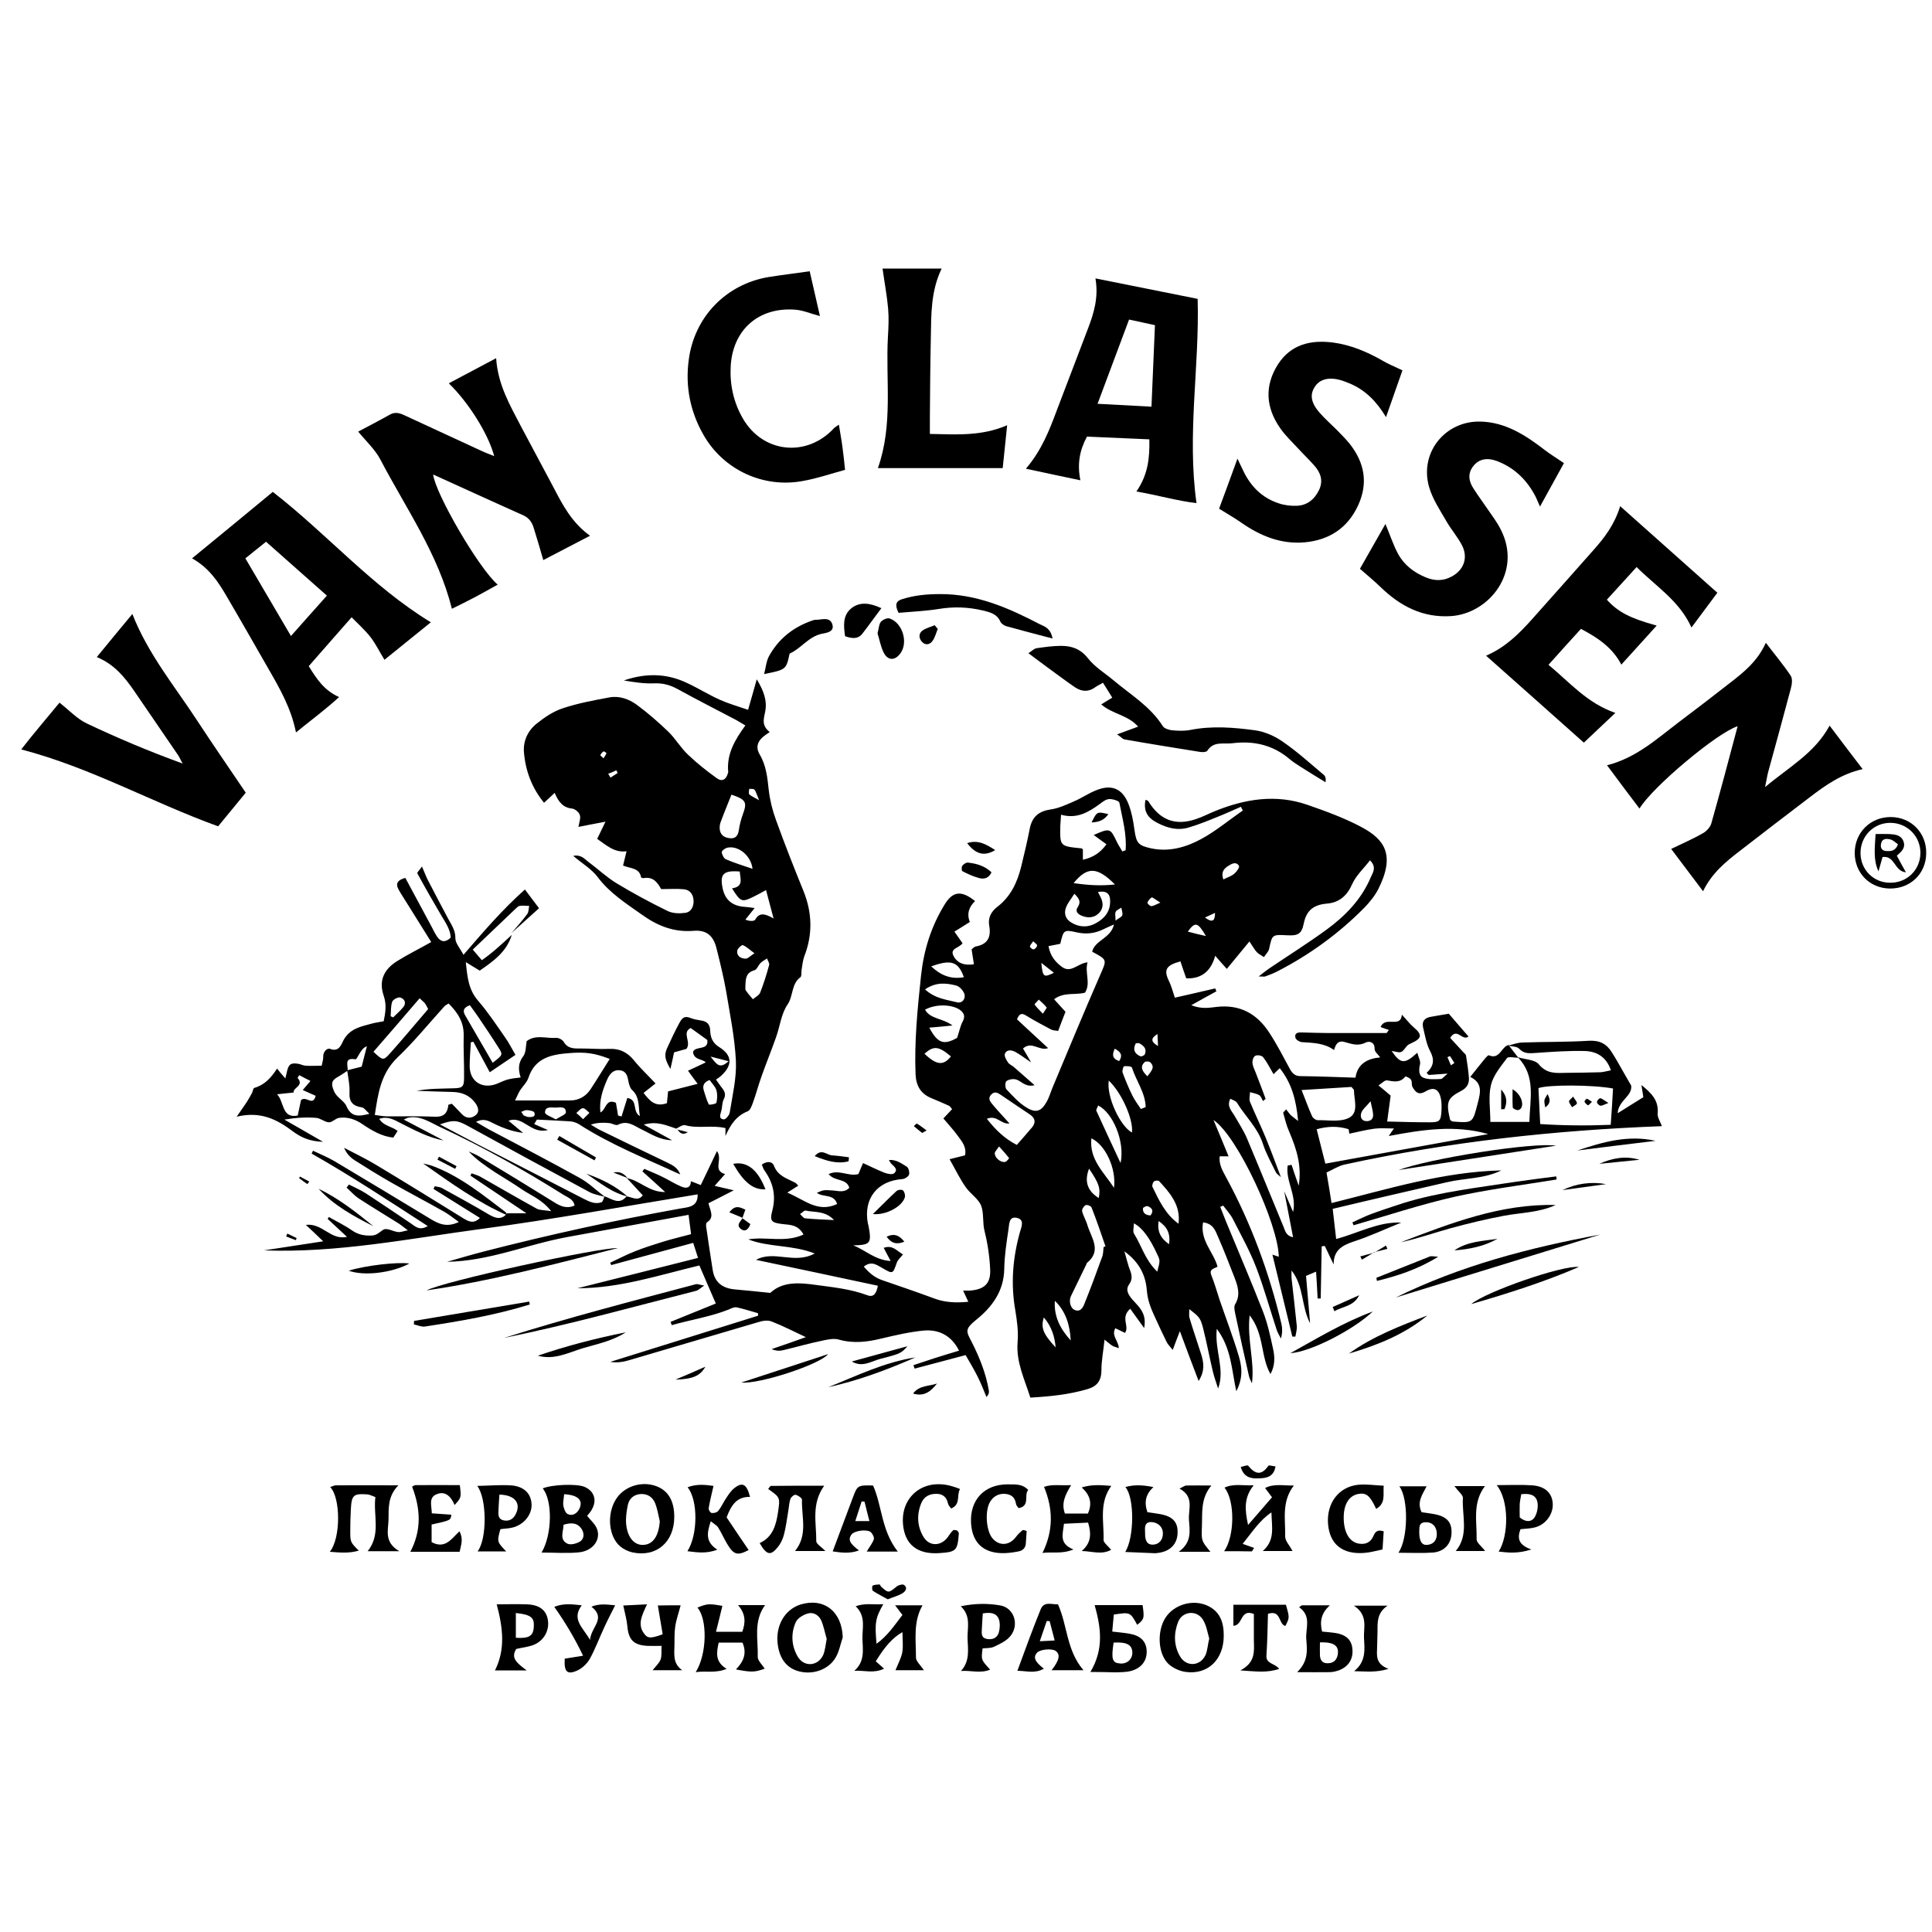 <?xml version="1.0" encoding="UTF-8"?> <svg xmlns="http://www.w3.org/2000/svg" xmlns:xlink="http://www.w3.org/1999/xlink" version="1.1" id="Слой_1" x="0px" y="0px" viewBox="0 0 1000 1000" style="enable-background:new 0 0 1000 1000;" xml:space="preserve"> <g> <path d="M264.9,483.9c-2.7,8.8-9.5,13.6-16.6,18.5c-2.3-1.4-4.3-2.6-7.2-4.4c0.8,7.8,1.4,14.2,6.3,19.9c5.2,6,9.6,12.7,14.2,19.3 c1.8,2.5,3.2,5.4,5.2,8.8c-4.6,3.1-8.7,5.9-13.3,9c-3.1-5.7-5.8-10.7-8.5-15.8c-0.4,0.1-0.9,0.2-1.3,0.3c-0.2,4.1-0.6,8.2-0.6,12.3 c0,7.9,6.4,12.1,14,9.2c2-0.8,3.9-1.8,5.9-2.3c1.9-0.5,4-0.7,6.5-1c-1.3-4-1.4-7.5,1.4-11.1c1.4-1.9,1.2-5,1.7-7.7 c4.7-3.6,10.1-1.3,15.2-1.7c1.3-0.1,3.3,0.9,4,2.1c2.2,3.7,5.6,3.4,9.1,3.4c4.8,0,9.6,0.4,14.3,0.2c5.5-0.3,9.6,1.8,13,6 c3.3,4.1,7.2,7.7,11.1,11.9c-2.1,1.7-3.9,3.1-6.2,4.9c3.1,3.9,5.9,7.5,12.1,5.3c0.2-1.7,0.4-3.7,0.6-6.1c4.8-1.2,9.5-2.4,15.3-3.9 c-1.6-2.1-3-4.1-5-6.8c3-1.4,6.1-2.8,9.2-4.3c-1.7-1.9-6.1-1.1-6.6-5.4c1.2-3.4,8.2-0.5,7.4-6.2c-2.8-2-5.5-4-8.6-6.2 c-4.8,2.4,0.5,7.2-2.2,10.8c-1.7,0.5-3.9,1.1-6.4,1.8c-0.5,2.4-1,4.8-1.9,8.6c-2.4-4.3-3.5-6.7-1.8-10.6c2.1-4.6,4.2-9.1,6.6-13.5 c1.5-2.7,2.8-3.4,5.6-2.3c1.7,0.7,3.6,1,5.4,1.3c3.2,0.4,4.7,2.1,4.8,5.2c0.1,3.7,1.3,6.5,4.7,8.6c6.7,4.2,6.9,9.2,1.2,14.6 c-0.7,0.7-1.6,1.3-2.9,2.2c1.2,1.6,2.1,3.1,3.2,4.4c1.4,1.8,2,3.5,0.8,5.8c-0.9,1.8-0.7,4.1-1.3,6.1c-0.5,1.9-1.4,4,1.3,4.3 c1,0.1,2.9-2.2,3.1-3.5c1.4-8.9,3.6-17.9,3.2-26.8c-0.6-12.1-3.1-24.2-5.1-36.3c-1.3-7.3-3.1-14.6-4.9-21.8 c-1.6-6.6-5.1-9.8-12-9.2c-10.2,0.8-18.6-2.6-26.7-8.4c-8.2-5.8-16.7-11.2-22.9-19.5c-3.1-4.1-7.9-6.9-12.6-10.9 c4-0.8,5.8,1.5,7.7,3c4.9,3.6,9.4,7.9,14.6,11.1c8.6,5.2,17.5,10,26.5,14.4c2.6,1.3,6.1,1.4,9.1,1c2.9-0.3,4.4-3,4.4-5.9 c0-3.2-1.5-5.9-4.9-6.3c-3.6-0.4-7.3-0.1-11.9-0.1c-1.6-2.9-3.8-6.6-9-5.7c-0.5,0.1-1.4-0.2-1.4-0.5c-0.9-4.9-5.6-4.4-9.3-6 c0.6-2.5,1.1-4.6,1.8-7.4c-6.4,0.9-10.6-3.3-15.2-6.4c1.1-2.2,2.3-4.7,4.3-8.9c-5.7,1.1-9.6,1.8-14,2.7c0.4-2.5,1.3-4.6,0.7-6.2 c-0.5-1.5-2.6-3.2-4.1-3.3c-4.6-0.5-6.9-3.4-8.9-8.1c-2.2,2.1-3.8,3.5-5.5,5.1c-6.2-7.5-9.6-16.4-10.4-26.1 c-0.5-5.8,2-11.2,6.5-14.8c4.1-3.3,8.7-6.4,13.6-8c7.8-2.6,15.9-4.1,24-5.6c5.2-1,10.2,0.8,14.3,3.8c5.7,4.2,11.2,9,16.3,13.9 c3.8,3.7,6.5,8.5,10.4,12.1c4.6,4.4,9.6,8.3,14.7,12c2.8,2,4.9,0.7,5.8-2.7c0.1-0.3,0.2-0.5,0.1-0.8c-0.8-9.1,3.5-16.4,8.9-23.8 c-1.9-1.1-3.4-2.1-4.9-2.9c-10.1-5.3-20.3-10.5-30.3-16c-3.9-2.1-7.6-3.1-12.1-2.9c-5.2,0.2-10.4-0.6-15.6-1.5 c11.7-4,22.4-3.6,32.7,1.3c5.8,2.7,11.2,6.1,17,8.7c4.5,2,9.3,3.4,14.6,5.2c1.5-5.3,2.8-9.6,4.5-15.8c3.7,6.2,5.4,11,4.4,16.5 c-0.6,3.6-2.3,7.2,2.3,10.8c-1.5,1.1-2.9,1.9-4,3c-2.6,2.5-3.1,5.4-1.2,8.6c3.4,5.7,4,12,4.7,18.4c0.6,5.2,1.9,10.5,3.7,15.4 c4.5,12.5,9.4,24.9,14.4,37.2c4.4,11.1,4.7,22.2,0.3,33.5c-0.8,2.2-1,4.6-1.4,7c-0.2,1.3,0.1,3.3-0.6,3.8 c-4.8,3.5-3.6,9.7-6.7,14.2c-3.3,4.8-3.9,11.4-6,17.1c-2.4,6.8-5.1,13.4-7.5,20.2c-1.6,4.5-2.8,9.1-4.4,13.5 c-0.6,1.6-1.4,3.9-2.7,4.4c-6,2.4-9,7.1-11.5,12.8c0-1.3,0-2.7,0-4.1c-7-1.7-14,0.4-20.9-1.5c-1.3-0.4-3.2,1.2-4.9,1.9l0.1-0.2 c-4.8-1.5-9.5-4-16.6-2c5.3,2.9,9.3,5.1,14.7,8.1c-6.8-0.2-11.1-3.4-15.6-5.5c-4-1.9-7.5-5.1-12.5-2.5c-1.1,0.5-3-0.8-4.5-0.9 c-3.1-0.3-6.1-0.3-9.5,0.8c1.7,1,3.4,2.2,5.2,3c11.4,5.6,22.8,11.1,34.3,16.6c3,1.4,5.6,2.9,6.8,6.2c-17.8-8.2-36-15.4-52.6-26.1 c-1.3-0.8-3-1.3-4.5-1.4c-5.7-0.4-11.4-0.6-17.1-0.9c-0.5,0.8-0.9,1.5-1.4,2.3c2,0.9,4,1.8,7.1,3.1c-9.1,2.3-12.7-7.7-20.4-4.8 c2.6,2.2,5.1,4.2,7.6,6.3c-5.5-0.7-10.4-2.5-15.1-4.8c-2.8-1.4-5.3-3-9.3-0.9c2.6,1.5,4.5,2.7,6.5,3.8c15.7,8.3,31.5,16.5,47,25.1 c4.8,2.6,8.8,6.6,13.2,9.9c-2.7-0.8-5.7-1.2-8.2-2.6c-21-11.3-42-22.7-62.9-34.2c-5.3-2.9-7.4-3.2-14.3-0.7 c6.5,3.4,13,6.9,19.5,10.3c18.4,9.5,36.8,18.8,55.1,28.3c3,1.5,5.8,2.8,9,1.7c0.8-0.3,1.1-2,1.6-3.1c3.8,1.3,7.7,4.8,11.5-0.1 l-0.2,0.2c2.8,0.1,5.9,2.8,8.5-0.6c-2.9-3.1-5.6-6.1-8.4-9.1c0,0-0.2,0.2-0.2,0.2c6.8,0.8,11.5,7.3,20.2,7.2 c-4.6-4.2-8.2-7.5-11.8-10.7c0.3-0.4,0.7-0.9,1-1.3c3.1,1.4,6.3,2.6,9.3,4.1c3.3,1.6,6.5,3.7,9.9,5.1c2.4,1,4.8,0.9,4.9-2.8 c1.7,0.6,3.3,1.3,5.1,2c2.8-5.8,5.4-11.2,8.4-17.6c3.2,4.5-2.5,10,4.2,11.9c-1.9,2.1-3.4,3.8-5.4,6.1c3.5,0.8,6.1,1.4,9.9,2.3 c-5.1,2.6-9.1,4.7-13.1,6.7c0.9,3.9,3.3,7.3-0.8,9.9c-0.4,0.3-0.5,1.5-0.4,2.2c1.1,7.5,2.2,15,3.4,22.5c1,6.2,4.8,9.4,11.5,10 c5.8,0.5,11.5,1.1,18.3,1.8c6.3-5.9,14.7-5.4,23.8-4.1c8.9,1.2,17.8,2.1,26.4,5.3c3.4,1.3,4.7-1,5.5-4.9 c-21.1-4.5-42.1-9-63.1-13.4c9.5-5.2,19.7,2.5,30.4-3.3c-11.8-4.6-23.7-3.1-34.4-7.3c9.3-1.6,19,1.9,28.6-2.5 c-2.7-5-6.7-5-10.6-5.4c-6-0.7-7-1.5-5.6-6.8c2.1-7.9,0.5-14.7-4.1-21.1c-0.6-0.8-0.8-1.9-1.3-2.9c2.5-1.8,5.3-1.9,6.3,0.6 c2,5.2,6.5,6.5,10.7,8.6c0.7,0.3,1.2,1,1.9,1.7c-1.6,1-3,1.9-5.7,3.6c9,3.7,15.7,10.6,25.8,5.9c-1.6-5.4-7.3-3.3-10.5-5.8 c3.6-1.6,3.6-1.5,8.4-1.2c2.8,0.2,5.8,1.3,8.4-1.4c-1.5-5.1-7.5-3.1-10.7-7.1c5.4-2.6,10.2,1.4,15.4,0c0.6-1.4,1.3-3.1,2.4-5.7 c4,1.8,7.5,3.6,11.1,5c1.5,0.6,4.1,1.1,5,0.3c2.4-2.2-0.3-3.6-1.6-5.1c-0.3-0.4-0.6-0.9-1.1-1.8c3.9-0.3,6.6,1.9,9.3,3.5 c0.9,0.6,1.5,3,1.1,4.1c-0.4,1.1-2.2,2.2-3.5,2.3c-12.9,0.9-20.2,10.1-17.8,22.9c0.1,0.5,0.3,1,0.4,1.6c1.6,8.8,0.9,9.6-8,9.8 c6.2,2.3,11.2,7.6,19.4,8.1c-1.4-2.6-2.4-4.5-3.6-6.8c4.6-1.7,6.7,1.5,10,3.4c-1.3,1.6-2.7,2.8-3.2,4.2c-2.1,6-2,6-7.4,2.9 c-2.9-1.6-5.7-4-9.7-0.8c2.8,3.3,5.7,5.7,9.5,7c9,3.1,18.1,6.2,27,9.5c5.6,2.1,11.2,2.3,17.6,1.7c-1-2.1-1.7-3.6-2.7-5.8 c1.6,0,2.6,0.1,3.6,0c7.5-0.6,10.8-3.7,10.4-11.1c-0.3-6.6-1.3-13.3-2.9-19.7c-1.1-4.4-0.3-9.1-1.7-13c-1.4-3.7-5.7-6.3-8.1-9.8 c-3-4.3-5.3-9.1-8.3-14.4c3.3-0.8,5.6-1.4,8-2c0.9-4.5-1.8-7.4-3.9-10.3c-2.2-3-4.7-5.7-7.3-8.8c1.6-1.7,3-3.2,4.5-4.8 c-0.7-0.8-1.1-1.6-1.7-1.8c-2.9-1.3-5.8-2.6-8.8-3.8c-5.5-2.2-8.1-6.2-8.4-12.3c-0.7-17.1,1-34,2.8-51c1.4-13.3,5.2-25.5,12.1-36.8 c4.3-7.2,8.8-7.7,15.9-2c-3.2,3-4.4,6.7-2.7,10.8c-2.8,1.8-5.2,3.3-8,5c1.6,2.3,2.9,4.1,4.2,6c-1.6,2.5-6.7,2.6-4.7,6.5 c1.9,3.8,5.6,5.2,10.6,4.4c-0.4-2.8-0.8-5.2-1.2-7.7c0.8-0.6,1.4-1.4,2.1-1.5c6.3-1.1,8.1-4.9,7-10.9c-0.7-3.9,1-7.2,4.3-9.7 c6.9-5.3,10.3-12.7,12.3-20.9c1.6-6.5,3.1-12.9,4.4-19.5c1.2-6,4.5-9,10.7-9.9c4.3-0.6,8.5-2.6,12.6-4.4c3.7-1.6,7-3.9,10.7-5.4 c8.2-3.5,14-1.2,17.2,7.2c1.6,4.2,2.4,8.7,3,13.2c1,6.8,1.9,8,8.6,9.5c9.4,2,18.2-0.6,26.1-4.9c7.5-4.1,14.3-9.8,21.4-14.7 c-0.3-0.6-0.7-1.2-1-1.9c-4,1.7-8,3.6-12.1,5.2c-4.9,2-9.8,4-14.9,5.5c-5.6,1.7-10.8,0.4-16.1-2.3c-5.4-2.7-7.4-6.3-6.3-12 c0.5,0.2,1.2,0.3,1.4,0.6c6.1,10,14.1,13,24.9,9.3c3.3-1.1,6.3-2.7,9.5-4c15.7-6.4,31.7-9,48.1-3.3c9.5,3.3,19.1,6.8,27.9,11.5 c12,6.4,17.6,14.4,8.7,32.1c-1.8,3.5-4.4,6.7-7.1,9.5c-13.2,13.4-28.2,24.3-44.8,32.9c-2.1,1.1-4.4,2-6.6,2.8c-0.7,0.2-1.5,0-3.4,0 c2.3-1.8,3.8-3,5.4-4.1c9.9-6.7,20.1-13.1,29.7-20.1c9.7-7.1,18.1-15.7,22.9-27.1c1.1-2.5,3.2-5.2-0.4-8.8 c-3.2,4.2-7.2,7.8-9.2,12.3c-2.7,6.1-6.8,9.6-13.1,10.1c-6.8,0.6-10.6,3.4-12,10.4c-1.1,5.4-3.1,6.3-8.6,6c-7.8-0.4-7.7-0.4-9.3,7 c-0.3,1.5-1.8,2.9-2.7,4.3c-1.2-0.9-2.7-1.5-3.7-2.6c-1.2-1.3-2.1-3-3.8-5.5c-4,4.9-7.7,9.3-11.7,14.2c-2.3-2.6-3.9-4.3-6-6.8 c-2.1,7.5-6.6,12-15,11.7c-0.9-2.5-2-5.7-3-8.8c-7.7,2.1-8.8,4.5-5.8,10.5c1.2,2.5,1.9,5.4,2.9,8.3c6.8-1.5,13.9-3.2,20.9-4.8 c0.2,0.5,0.4,1,0.6,1.5c-3.8,2.1-7.7,4.2-13,7.2c5.4,2.1,9.2,1.3,12.9,0.9c12.2-1.5,21.2,3.5,27.6,13.5c3.9,6,7.2,12.4,10.6,18.7 c1.3,2.3,2.7,3.6,5.5,3.6c9.3,0.1,18.6,0.5,28.4,0.8c1-7.1,6.1-9.9,12.8-10.5c-1-1.4-2.9-2.9-2.9-4.3c0.1-3.9-3-4.2-4.6-3.4 c-3.8,2-7.2,0.8-10.7-0.2c-3.5-1.1-4.8,0.9-5.7,4.1c-5.1-3.7-10.9-3.7-16.7-4.1c-1.2-0.1-3.1-1.3-3.3-2.3c-0.6-2.7,1.7-2.8,3.6-2.7 c4.5,0.1,9,0.3,13.6,0.3c10,0,20,0,30,0c0.4-0.5,0.8-1.1,1.2-1.6c-1.5-0.5-3-1-4.3-1.5c2.5-6,10.4,0.9,11-6.4 c2.3,2.4,4,4.7,6.2,6.6c4.5,3.8,4.2,5.7-1.4,8.2c-0.7,0.3-1.5,0.7-2,1.2c-1.1,1.1-1.9,2.8-3.2,3.3c-1.2,0.5-2.9-0.3-4.9-0.5 c4.7,6.8,6.7,6.9,13.3,0.9c0.6,2.4,1.8,4.4,1.4,6c-0.7,2.9-0.7,5.9,1.7,6.9c2.6,1.1,6,0.8,9,0.7c0.9,0,1.7-1.3,3.6-2.8 c-4.2,0.3-7,0.5-9.8,0.7c-0.4-0.4-0.7-0.7-1.1-1.1c3.9-3.6,4.1-7,1.8-11.3c-1.9-3.6-2.6-8-3.6-12.1c-0.8-3.2,0.8-5.1,4-5.6 c3-0.5,6.1-1.1,9.3-1.6c3.2,3.7,6.6,7.7,10.2,11.8c-3.3,2.6-5.9-5-9.5,0.7c2.1,2.3,4.5,4.9,6.8,7.4c0.5,0.6,1.3,1.1,1.4,1.7 c0.6,3.8,1.2,7.6,1.5,11.4c0.2,3-0.8,5.3-4.1,7c-7.2,3.7-7.8,5.9-5.6,15c0.4,0.3,0.9,0.7,1.4,0.8c10.5,0.8,10.2,0.8,12.9-9.6 c1.4-5.4,2.6-10.3-3.9-13.5c2.9-3.6,5.3-6.7,7.8-9.7c0.5-0.6,1.5-1.6,1.8-1.5c5.7,2.5,6.4-4.4,10.2-5.3c1.7,2.2,3.4,4.4,5.1,6.6 c-2,0-5.2-0.8-5.9,0.2c-3.3,4.4-7.1,8.9-8.3,14c-1.4,5.9-0.3,12.4-0.3,19c7.2,0,13.4,0,20.2,0c0.3-12,3.5-23.7-6-33.5 c3.7,1.2,8.9,1.2,10.9,3.7c4.2,5.1,9.1,4.5,14.3,4.4c5.8-0.1,11.6-0.1,17.5-0.3c1.7-0.1,3.3-0.6,5.5-1c-2.4-7.2-7.6-9.8-13.5-10 c-8.4-0.2-16.9,0.4-25.3,1c-3.3,0.2-6.1,0.6-8.7-2.2c-1.1-1.2-3.7-1.1-5.7-1.6c2.5-0.6,5-1.6,7.5-1.6c11.4-0.4,22.9-0.2,34.3-0.9 c5.6-0.3,9.2,1.6,11.9,6c1.3,2,2.5,4.1,3.7,6.2c2.1,3.6,4.1,7.3,6.3,11c0.7,5.5-6.6,7.6-7,14.3c4.9-3.1,8.8-5.5,13.3-8.3 c-0.2-1.4-0.5-3.3-1-6.3c5.3,4.3,9,8,8.4,14.7c-0.2,2.1,1.4,4.3,2.2,6.6c-55.6,2.1-110.4,8.1-164.4,19.9c-3,0.7-5.8,2.5-9.2,4.1 c0.9,5.1,1.7,10,2.6,15.8c29.4-7.3,57.9-16.2,87.9-16.9c-8.9,4.4-18.7,3.9-28.1,6.1c-9.8,2.3-19.7,4.5-29.5,6.8 c-9.6,2.2-19.1,4.5-29.7,7c0.6,5.2,1.2,10.3,1.8,15.6c11.6-3.1,21.8-9,33.7-8.5c-8.2,3.3-16.3,7.1-24.6,9.8 c-6,2-10.5,4.5-10.4,11.9c-1.5-3.2-3.1-6.4-4.6-9.6c-0.5,0.1-1.1,0.1-1.6,0.2c-0.2,9-0.3,18-0.5,27c-0.5,0-1.1,0-1.6,0 c-0.2-4.5-0.5-9-0.8-13.9c-2.1,0.9-3.6,1.5-5.2,2.2c0.7,8.1,1.4,16.3,2.1,24.5c-4.6-8.6-3.1-19.1-9.6-27.3c0,1.3-0.1,2.7,0,4 c0.9,8.2,1.9,16.4,2.7,24.6c0.2,1.8-0.4,3.7-0.7,5.6c-0.5,0-1.1,0-1.6,0c-3.4-14-6.8-28.1-10.3-42.4c0.9,0.3,2,0.7,3.3,1.1 c-0.3-16.8-21.3-62.4-33.8-70.8c2.9,7,5.3,12.6,7.8,18.8c-2,0-3.2,0-4.6,0c-0.5,4.1,1.5,7.5,3.4,11c13,24,22.3,49.4,28.6,75.9 c0.5,2.3,0.5,4.7-0.3,7.4c-0.7-1.4-1.6-2.8-2.1-4.2c-3.6-10.9-6.6-21.9-10.7-32.6c-3.3-8.6-7.9-16.8-12.1-25.1 c-1.3-2.5-3.3-4.6-5-6.9c-0.5,0.2-1,0.5-1.5,0.7c1,2.5,2,5.1,3,7.6c6.4,15.5,13,30.9,19.1,46.5c2.4,6.2,3.8,12.7,5.2,19.2 c1,4.3,1.1,8.8-1.3,13.2c-5.2-9-3.1-20.6-10.8-30.4c-1.4,12.8,2.7,23.8,1.2,35.2c-0.5-1.2-1.2-2.3-1.5-3.6 c-2.5-10.9-4.9-21.8-7.2-32.7c-0.3-1.5-0.7-3.5,0-4.6c2.9-4.8,1.4-9.3-0.3-13.8c-2.8-7.2-5.6-14.4-8.7-21.5c-1.3-3-2.5-6.5-7.6-7.1 c-1.7,9.3,5.4,15.3,7.5,22.9c-1.5,1.1-4.6,1-3.2,4.5c1.7,4.2,2.9,8.6,4.3,12.8c3.3,9.6,6.9,19,9.8,28.7c1.6,5.4,2.6,11.2-1.2,18.5 c-2.5-11.6-2.6-22.3-10.1-32.3c-1.2,11.4,4.4,20.8,0.7,30.9c-0.9-2.9-2-5.7-2.7-8.7c-1.8-7.5-3.2-15.1-5.1-22.6 c-1.4-5.4-2.1-5.9-7.1-9.8c0,1.9-0.3,3.3,0.1,4.6c1.9,6.4,4.1,12.6,6.1,19c1.2,4.1,2,8.2-1.4,13.6c-3.4-8.9-6.3-16.6-9.7-25.8 c-1.5,3.8-2.4,6.3-3.7,9.7c-1.5-1.9-2.6-2.9-3.2-4.2c-2-4-3.9-8.2-5.8-12.3c-2.1-4.5-4-8.9-4.4-14.3c-0.6-7.4-3.5-14.3-11.6-20.2 c1,3.7,1.6,5.8,2.2,7.8c1,3.1,2.8,5.7,0.1,9.5c-2.4,3.5,1.2,7,3.7,9.7c3,3.2,5.4,6.6,4.2,12.7c-2.7-3.7-4.9-6.8-7.2-10 c-5.3,4.7-0.2,8.9-2.7,12.5c-1.5-0.7-3.1-1.5-5-2.4c-2.2,3.8,1.6,6.4,1.8,10.3c-1.3-0.5-2.4-0.7-3.3-1.2c-1.1-0.7-2.1-1.6-4.1-3.2 c-0.6,5.9-1.6,10.8-1.6,15.7c0,5.4-2.1,8.4-7.2,9.9c-9.5,2.8-19.2,3.8-29.6,4.4c-3-9.6-7.4-18.3-6.6-28.6 c0.5-5.5-0.3-11.2-1.2-16.7c-2.4-13.7-1.3-27,2.4-40.3c0.8-2.8,2.5-6.4-1.4-7.4c-4.3-1.1-4.1,3.2-4.5,5.8c-1,6.8-2.1,13.7-2.2,20.6 c-0.2,11.5-6.3,19.7-14.5,26.3c-6.3,5.1-5.1,6.1-2.2,11.8c4,7.9,7.2,16,8.7,24.7c0.2,1,0.1,2-1.2,3.5c-1.5-3.6-2.9-7.3-4.7-10.8 c-1.9-3.8-4.1-7.4-6.1-10.9c-9.2,2.4-17.8,4.7-26.4,7c-0.2-0.6-0.4-1.2-0.6-1.8c3.7-1.2,7.5-2.5,11.2-3.7c4-1.3,8.1-2.5,12.4-3.8 c-3.9-7.8-10.4-11.1-18.3-10.4c-7.3,0.7-14.6,2.4-21.8,4.1c-7.3,1.8-14.5,2.7-22,0.6c-2.6-0.8-5.8-0.1-8.6,0.5 c-6.8,1.4-13.4,3.3-20.1,4.9c-1.9,0.5-3.9,0.5-6.2-0.5c5.9-2,11.8-4.1,17.7-6.2c-6.2-2.9-11.8-5.8-17.7-8.1c-2-0.8-4.7-0.4-6.8,0.3 c-22.2,6.5-44.3,13.1-66.5,19.6c-3.2,1-6.6,1.6-10.2,1c25.5-8,51-15.9,76.5-23.9c0-0.4,0-0.9-0.1-1.3c-3.6-1-7.2-2.2-10.9-3 c-1.3-0.3-2.9,0.5-4.2,1.1c-9.6,3.8-19.7,5.3-29.5,8.1c-0.2-0.6-0.4-1.2-0.6-1.7c7.5-3.1,15.1-6.1,23.4-9.5 c-2.9-6.6-5.5-12.8-8.5-19.7c-20.9,5-41.3,11.8-63.1,11.8c20.6-5.2,41.2-10.3,62.4-15.7c-0.9-2.8-1.6-4.9-2.5-7.8 c-14.4,3.9-28.4,7.7-42.4,11.5c-0.2-0.4-0.4-0.8-0.6-1.2c4.3-2,8.4-4.2,12.8-5.9c4.7-1.9,9.5-3.4,14.3-4.9c4.8-1.5,9.6-2.6,14.8-4 c-0.5-3.7-0.9-6.7-1.3-10c-21.2,3.9-42,7.7-62.8,11.5c-20.8,3.8-40.6,12.5-62.2,12.8c6.6-1.9,13.1-3.8,19.7-5.5 c33.5-8.6,67.2-16,101.2-22.1c3.9-0.7,9-0.7,8.8-7.3c-37.4,6.1-74.6,12.9-112,17.9c-37.3,5-74.4,12.5-112.5,11.1 c9.8-1.5,19.5-3,30.7-4.7c-3.5-3.4-6-5.7-9-8.5c8.6-1.1,12.8,8.1,21.3,6.2c-3.3-3.1-6.7-6.2-10-9.3c0.2-0.3,0.4-0.7,0.6-1 c4,2.3,8.2,4.3,11.9,6.9c3.3,2.3,6.6,2.9,10.5,2.7c2.8-0.2,4.1-2.1,6-3.1c1.8-0.9,4.8,1,7.4,1.3c1.2,0.2,2.6-0.4,5.1-0.9 c-2.1-1.5-3.3-2.6-4.7-3.5c-7-4.4-14-8.6-20.9-13.1c-2.2-1.5-4-3.6-6.1-5.5c0.4-0.5,0.8-1.1,1.2-1.6c2.9,1.5,6,2.8,8.8,4.6 c7.8,5.1,15.5,10.3,23.2,15.5c2.4,1.6,4.5,4,8.8,1.4c-20.1-13-39.6-25.9-60.1-37.5c0.2-0.5,0.5-1,0.7-1.5c3.7,1.8,7.5,3.3,11.1,5.4 c16.5,9.8,32.8,19.7,49.2,29.6c4.4,2.7,8.7,5,15.2,1.9c-2.8-2-5-3.8-7.4-5.2c-9-5.1-18.2-9.9-27.2-15c-6.5-3.7-12.8-7.6-19.1-11.6 c-2.4-1.5-4.4-3.5-5.7-6.6c5.5,2.9,11.2,5.6,16.5,8.8c15,9,30,18.3,44.9,27.5c2.8,1.7,5.5,3.4,8.9,0c-8.1-5.1-16.1-10.1-24-15 c0.2-0.5,0.4-1,0.6-1.4c1.2,0.3,2.6,0.3,3.7,0.9c8.1,4.5,16.3,8.9,24.3,13.7c3.6,2.1,6.7,3,9.7-0.8l-0.2,0.2c2.9,0,5.9,0,10,0 c-10.5-7.1-19.8-13.3-29-19.5c0.2-0.4,0.4-0.8,0.6-1.2c1.5,0.6,3.2,1,4.6,1.8c9.7,5.5,19.3,11.1,29.1,16.5c1.7,0.9,3.9,0.7,7.5,1.3 c-4.7-6-10.3-8-14.9-11.1c-4.6-3.2-9.4-6-14.1-9c-4.8-3.2-9.6-6.4-13.7-10.8c1.8,0.8,3.6,1.5,5.3,2.5c13,7.8,25.9,15.7,38.8,23.7 c3.3,2.1,6.5,3.6,10.7,1.8c-0.5-3.3-3.6-4.2-5.8-5.6c-20.5-12.9-41.6-24.7-63.5-34.9c-5.5-2.5-10.6-6.4-17.2-4.9 c-0.3,0.1-0.5,0.2-1.9,0.9c7.3,3.8,13.9,7.3,20.6,10.8c-8-1.5-15.1-5.4-22.3-9c-3.3-1.7-6.5-3.7-11-2.2c2.2,3.8,6.7,3.9,9.5,6.3 c-0.6,1-1.3,2-2.2,3.4c-5.8-0.5-11.1-3.6-16.1-7c-3.7-2.5-7.7-3.8-12-3.2c-1.9,0.3-3.6,2.4-5.3,2.3c-2.2-0.1-4.4-2.2-6.6-2.3 c-5.3-0.4-10.5-0.1-16.4,0.9c6.2,3.5,12.3,7.1,20,11.5c-7.1-0.2-11.7-2.5-15.6-5.4c-8.1-6.1-16.6-10.6-29.1-7.6 c2.6-3.8,4-5.7,5.3-7.7c0.9-1.5,1.8-3,2.6-4.5c0.5-0.9,0.6-2.5,1.2-2.7c5.3-1.5,8.7-5.2,11.8-10c1.6,2,2.7,3.3,4.3,5.1 c0.3-1.3,0.4-1.9,0.6-2.5c0.9-4.8,2-5.7,6-5.1c1.3,0.2,2.5,0.9,3.8,1c2.6,0.2,5.3,0,8.4,0c0.3-1.6,0.8-3,0.8-4.4 c-0.2-2.8,2-4.9,3.6-4.3c4.8,1.9,5.9-2.8,6.9-4.5c3.3-6,8.8-7,14.3-8.5c2-0.6,4.1-0.8,6.5-1.3c0.9-4.5,1.6-8.5,0-13.2 c-2.6-7.6-0.1-13.5,6.9-17.9c5.6-3.5,11.5-6.4,17.7-9.9c-4.2-6.7-8.2-13.2-12.3-19.7c-1.5-2.5-3.2-4.9-4.6-7.5 c-1.8-3.2-0.3-5,3.5-6c4.4,8.2,8.9,16.5,13.4,24.9c1,1.9,1.9,3.8,3.1,5.6c1.9,2.7,4.2,3.1,7,0.4c-0.2-4.2-2.6-7.6-4.8-11.3 c-4.3-7.3-8.5-14.6-12.5-22c-0.2-0.4,1.2-1.7,2.4-3.5c1.3,3,2.1,5.1,3.1,7.1c3.4,6.6,6.9,13.2,10.4,19.8c1.7,3.2,3.9,6.1,3.8,10.3 c0,2.5,2.4,5.1,4.2,8.5c10.3-11.9,20-23.3,31.8-33.8c2.8,3.7,4.8,6.4,7.3,9.7c-4.9,4.4-9.6,8.6-14.2,12.8c2.7-3.2,5.6-6.4,8.1-9.8 c0.8-1.1,0.7-2.8,1-4.2c-1.7,0-3.4-0.3-5,0c-0.9,0.2-1.7,1.2-2.5,1.9c-7.1,6.8-14.2,13.5-21.7,20.7c1.9,2.2,3.5,4.1,4.7,5.5 C254.9,493.2,259.9,488.5,264.9,483.9z M179.9,554.2c-1.7,1.1-3.4,2.3-5.2,3.3c-3.4,1.9-3.3,3.8-1.8,7.3c1.5,3.5,5.2,4.9,6.4,7.7 c2.5,5.7,6.1,5.5,11.9,4c-1.7-1.6-2.7-3.1-3.8-3.3c-4.6-0.7-6.8-2.7-6.5-7.8c0.2-3.8-0.7-7.6-1.2-11.4c2.5-0.6,4.9-1.3,7.5-1.9 c0.9-3.6,1.8-7.1,2.7-10.6c-2.1,0.9-2.9,2.4-3.8,3.8c-0.7,1.1-1.6,3.1-2.1,3C177.8,547.2,180.3,551.6,179.9,554.2z M664.7,616.6 c1.4,3.3,2.9,6.7,4.6,10.7c2-8.7-4-16.1-2.8-24c0.7-0.1,1.3-0.3,2-0.4c1.2,3.6,2.4,7.2,3.7,10.8c1.7-10.1-1.1-19.1-4.9-27.9 c-1.4-3.1-2.2-6.5-3.1-9.7c-0.1-0.4,0.9-1.1,1.5-1.9c0.8,1,1.4,1.9,2.1,2.7c0.8,0.8,1.8,1.5,4.1,3.3c-1-10.9-3.3-19.5-9.5-27.3 c-1.3,1.2-2.3,2.2-3.2,3.1c-1.8-3-3.3-6.1-5.4-8.8c-0.7-0.9-3.1-1.3-4.1-0.7c-1,0.5-1.6,2.6-1.4,3.9c0.2,1.8,1.2,3.5,1.8,5.2 c1.7,4.4,3.4,8.8,5,13.2c-0.5,0.4-0.9,0.7-1.4,1.1c-0.6-1.1-1-2.5-2-3.1c-1.4-0.8-3.1-1-4.7-1.5c0,1.7-0.6,3.6,0,5 c2.6,6.4,5.7,12.6,8.3,19c2.7,6.6,5.2,13.4,7.7,20c-0.9-0.9-2.2-1.6-2.7-2.7c-2.3-4.8-5-9.5-6.6-14.5c-2.7-8.4-9.1-14.2-13.5-21.4 c-0.6-0.9-2.1-1.3-3.4-2c-2,4.1,0.8,6.3,2.3,9c2.2,3.9,4.7,7.6,6.4,11.7c6.4,15.2,12.6,30.5,18.9,45.7c0.8,2,1.3,4.6,4.9,5.3 C667.7,632,666.2,624.3,664.7,616.6z M232.1,571.8c0.6-0.2,1.2-0.3,1.8-0.5c1.7,1.8,3.4,3.5,5.1,5.3c2.2,2.4,4.9,2.4,7.1,0.7 c2.4-1.8,1.3-4.5-0.1-6.4c-2.8-3.9-6.9-5.6-11.7-5.7c-6.3-0.1-12.5-0.4-18.7-0.6c6.4-1.2,12.7-1.1,19.1-1.3 c4.8-0.1,5.5-0.8,5.5-5.7c0.1-7.2-0.4-14.4-0.2-21.5c0.2-7-3.1-12-7.8-16.7c-0.9,0.6-1.7,0.9-2.2,1.5c-8,8.8-15.6,18.2-24.2,26.4 c-8.7,8.3-10.1,18.6-11.8,29.8c2.5,0.3,4.2,0.7,6,0.7c8.2,0.1,16.5-0.2,24.7,0.2C229.3,578.3,231.6,576.6,232.1,571.8z M535.5,561.7c-4.9,1.2-6.9-2.3-9.7-3c-1.5-0.4-3.7,0-4.9,0.9c-0.7,0.6-0.7,3.4,0,4.2c3.2,3.4,6.5,7.1,10.5,9.5 c4.9,3,7.6,1.9,10.4-3.1c1.3-2.3,2-4.9,3-7.3c8.1-19.3,16.1-38.7,24.5-57.9c3.6-8.3,4.1-8.1-4-12.4c1.4-6,9.6-6.8,11.3-14.1 c-2.5,1.1-3.9,1.7-5.3,2.4c-4.4,2.2-8.9,2.8-13.9,1.7c-6.8-1.5-6.9-1.3-8.6,5.9c-1.9,0.4-3.8,0.8-6.1,1.2c0.9,5.1,3.5,8.2,7,10.8 c4.7,3.4,8.1-1.9,13.2-2.4c-1.5,5.5,1.8,10.8-1.3,15.7c-5.2,1.4-10.8-0.5-16,3.4c2.3,2.6,4.2,4.6,5.9,6.5c-1.3,3.3-2.5,6.4-3.8,9.9 c-1.2-0.2-2.6-0.2-3.6-0.7c-4.4-2.3-8.8-4.7-13.1-7.3c-2.1-1.3-3.4-1.1-4.6,2c5.2,4.8,10.5,9.8,16.1,14.9c-4.6,1.7-8.4-3.9-13,0.2 c1.2,2,2.4,4,4.2,7.2c-3.4-2.3-5.6-4-8.1-5.4c-1.9-1-4.5-1.5-5.5,1c-0.4,1.1,0.8,3.2,1.7,4.5c0.7,1,2.1,1.5,3.1,2.4 C528.2,555.3,531.5,558.2,535.5,561.7z M686,602.3c28.4-5.2,56.3-10.2,84.3-15.3c-17.1-4.9-34-2.3-51.5,1c1.1-1.6,1.6-2.4,2.7-3.9 c-3.8,0-7-0.3-10.1,0.1c-4.4,0.6-8.7,1.7-13,2.6c-0.2-0.7-0.1-2.3-0.6-2.4c-5.3-1.6-10.6-1.5-16.3,0.1 C683.1,590.8,684.6,596.6,686,602.3z M315.6,548.1c-7.8-3-12.5-3.7-21.1-3c-9.1,0.7-17.6,2.4-21,12.8c-0.8,2.4-3,4.4-4.4,6.6 c-0.9,1.5-1.5,3.1-2.5,5.1c9.2,0,17.6,0,26.1,0c1.3,0,2.7,0,4-0.1c3.9-0.5,7-2.6,9.1-5.9C309.1,558.6,312.2,553.4,315.6,548.1z M834.9,563.4c-10.9-2-33.7-2-38.6-0.2c0.3,6,0.6,12,0.9,18.6c12.1,0.8,24.1,0.9,36.5,0.4C834.2,575.3,834.6,569.3,834.9,563.4z M566.1,432.2c8.4-3.7,8.6-3.6,12,3.6c0.8,1.7,1.9,3.2,2.8,4.9c0.6-0.2,1.1-0.4,1.7-0.6c0.7-8.4-1.7-16.5-3.2-24.6 c-0.2-1-3.5-2-5.3-1.9c-1.7,0.1-3.4,1.4-4.8,2.5c-5.9,4.3-11.9,7.9-20.1,5.6c-0.2,2.4-0.3,4.2-0.4,5.9 c-0.2,10.4-0.2,10.4,10.9,11.5c0.2,0,0.5,0.3,0.8,0.5c0,1.6,0,3.2,0,5.4c5.3-1.2,9-3.6,12.2-8C570.4,435.3,568.6,434,566.1,432.2z M718,580.5c7.9,0.2,15,0.4,22,0.4c5.2,0,5.8-0.7,6.1-6c0.1-2.1,0.1-4.3-0.3-6.3c-1-4.8-3.6-6.3-7.9-3.7c-3.8,2.2-5.3,0.3-6.8-2.3 c-0.6-1.1-0.1-2.8-0.8-3.8c-0.6-0.9-2.8-1.8-2.9-1.6c-2.7,3.4-5.9,2.6-9.5,2c-1.1-0.2-2.5,1.4-4.4,2.6c2.4,2,4.4,3.6,6.3,5.3 C719.3,571.1,718.7,574.9,718,580.5z M699.5,562.6c-8.2,0.5-16.4,1-25.8,1.6c2.1,5.3,3.6,9.5,5.4,13.5c0.4,1,1.9,2.1,2.9,2.1 c5.5-0.1,11.7,1.1,16.2-1.2c5.3-2.7,2.6-9.4,2.6-14.5C700.7,563.9,700.4,563.7,699.5,562.6z M571.2,645.5c0.3-0.1,0.6-0.3,1-0.4 c-2.3-6.7-4.6-13.4-7.2-20.1c-0.3-0.8-2.4-1.6-3.1-1.2c-0.9,0.4-2,2.2-1.8,3.1c0.6,2.5,2.1,4.9,2.8,7.4c2,6.5,7.5,13-0.3,19.4 c-0.2,0.1-0.2,0.5-0.3,0.7c-2.7,5.5-5.3,11-8,16.5c-1.1,2.3-0.4,5.9,1.7,7c3.1,1.5,4.5-1,5.3-3.1c3.2-7.9,6.1-15.8,9-23.8 C571.1,649.3,571,647.3,571.2,645.5z M526.3,592.6c2.8-3.2,5.4-6.1,7.9-9.1c2.1-2.6,1.6-4.8-1.2-6.7c-4.9-3.2-9.6-6.5-14.4-9.7 c-1.8-1.2-3.6-2.7-5.6-0.5c-2,2.2-0.2,3.9,1.1,5.5c2.6,3.1,5.4,6,8.4,9.4c-4.4,0.6-6.5-4.6-11.7-2.4 C515.3,584.8,520,589.4,526.3,592.6z M400.4,475.4c-1.7-6.3-2.7-10.2-3.9-14.7c-2.9,1.6-4.7,2.6-6.6,3.5c-5.9,2.9-6.6,2.7-11-4.4 c6.2-0.9,4.2-5,4-8.7c-8.4-0.7-10.4,1.3-8.9,8.5c1.2,6.2,5.1,9.4,11.6,9.8c1.4,0.1,2.8,0.3,5,0.6c-2,2.5-3.4,4.2-4.8,6 c2.2,0.9,4.5,0.9,5.1,0C393,472.3,395.7,472.7,400.4,475.4z M319.9,577.4c0.6,0.2,1.2,0.3,1.8,0.5c1-3.2,2-6.5,3-9.6 c5.8,1,2.3,6.9,6.5,9.4c-0.9-5.2,0-9.9-4.1-13.6c-1-0.9-1.5-2.8-1.8-4.3c-0.5-2.8-1.1-5.4-4.4-5.8c-3.5-0.5-5.4,2-6.6,4.7 c-2.3,5.3-4.3,10.8-3.5,17.1c3-1.5,2.7-7.4,8-5C319.2,572.8,319.5,575.1,319.9,577.4z M193.3,544.4c4.8,4.5,5.1,4.7,8.5,0.9 c6.7-7.5,13.1-15.2,19.8-23c-0.6-1.1-1-2.1-1.6-2.9c-0.6-0.8-1.5-1.4-2.8-2.7C209.1,526.2,201.2,535.3,193.3,544.4z M495.4,537.2 c1.3-3.9,1.7-6.3,2.8-8.3c1.2-2.2,1.2-3.9-0.6-5.6c-3.9-3.5-13-3.9-18.8-0.7c2.8,5,9.1,4.3,14.2,8.2c-4.9,0.5-8.2,0.8-12,1.1 C485.4,540.2,488.6,541,495.4,537.2z M378.6,411.3c-1.9,4.8-3.9,9.6-5.7,14.5c-0.4,1.2-0.5,2.6-0.3,3.9c0.6,3.2,3.2,4.1,5.9,4.2 c2.5,0,3.5-1.7,3.9-4.1c0.4-2.8,1.1-5.6,2.1-8.3C386.8,415.2,386.2,413.9,378.6,411.3z M255,550.1c5.3-4.1,5.4-4.1,3-7.9 c-3.4-5.4-6.9-10.6-10.5-15.9c-1.4-2.1-3-4.2-4.3-6c-3.7,1.3-3.6,3.3-2.4,5.3C245.4,533.6,250.1,541.6,255,550.1z M568.3,461.7 c0.8,1.6,1.3,2.5,1.7,3.4c1.3,3,0.8,5.8-1.6,7.9c-2.4,2.1-5.3,2.2-8.2,1.1c-2.1-0.8-4-2.2-2.3-4.7c1.7-2.6,0.7-4.3-1.8-6.8 c-1.6,2.6-3.5,4.7-4.4,7.3c-1.1,3-0.1,5.9,2.8,7.6c4.1,2.5,8.6,2.7,12.8,0.3c4.4-2.4,7.4-6,7.3-11.4 C574.6,463.1,573.3,460.8,568.3,461.7z M154.9,556.5c-0.3,0.5-0.6,0.9-0.9,1.4c3.7,4.1-2.6,5.1-2,7.6c-3.3,0.3-5.9,0.6-8.6,0.9 c3.8,3.8,2.3,12.7,10.7,11c0.7-3.4,1.3-6.2,1.7-8c2.8-2.4,6.1,3.5,7.6-2.2c-2.2-1-4.3-1.9-6.7-3c1.2-1.4,2.3-2.7,4-4.7 C158.6,558.5,156.8,557.5,154.9,556.5z M580,602c2.4-11.2-4.1-26.2-11.6-29.8c-0.3,1-1.2,2.1-0.9,2.8C571.6,584,575.8,593,580,602z M385.8,510.2c0.1,0.9-0.2,1.8,0.2,2.4c1.1,1.6,2.4,3.1,3.7,4.6c1.3-1.1,3.2-2,3.8-3.5c1.8-4.6,3.3-9.4,4.6-14.2 c0.3-0.9-0.7-2.2-1.1-3.4c-1.1,0.8-2.4,1.4-3.3,2.3c-1.2,1.2-1.9,3.4-3.2,3.8C385.9,503.4,386,506.9,385.8,510.2z M576.6,614.8 c1.3-10-4.5-22.3-11.7-25.6C563.7,600.2,571.5,606.9,576.6,614.8z M610,633.4c1.2-9.5-4.3-15.8-10-22c-0.4-0.5-2.2-0.4-2.7,0.1 c-0.6,0.5-1.1,2.1-0.8,2.8C599.9,621.3,603.2,628.5,610,633.4z M478.8,512.1c5.2,4.8,11.1,5.3,16.6,6.7c3,0.7,4.9-2.5,3.4-5.2 c-0.8-1.5-2.4-3.1-3.9-3.5C489.7,508.8,484.5,508.2,478.8,512.1z M573.9,559.3c-1.3,8.3,5.9,23.6,12,26.9 C586.7,579.6,580.8,565.9,573.9,559.3z M599,658.2c1.5-5.6,1.5-5.8,0.1-8.7c-4-8.8-7.8-14-12.2-16.3c0,2.1-0.7,4.2,0.1,5.4 C590.9,644.8,592.7,652.2,599,658.2z M590.5,574c0.8-0.3,1.7-0.6,2.5-1c-0.2-7.4-4.9-13.5-7.1-20.4c-0.2-0.7-2.8-0.9-4.1-0.7 c-0.4,0.1-1.1,2.4-0.7,3.4c1.5,4,3.1,7.9,5,11.7C587.3,569.5,589,571.7,590.5,574z M555.7,457.1c7.6,1.1,14.2,1.5,21.4,0.7 C567.9,448.6,562.8,448.4,555.7,457.1z M389.5,449.7c-0.7-6.7-7.3-12.3-13.2-10.9c-1.1,0.3-2.8,1.6-2.7,2.3 c0.1,1.3,1.1,3.3,2.2,3.7C380.2,446.7,384.9,448.1,389.5,449.7z M482,500.2c4.9,4.6,10.1,6.8,16.9,5.6 C496,497.6,492.2,496.5,482,500.2z M554.2,693.8c-0.4-7.7-2.4-14.9-8.2-20.5C545.4,681.3,548.8,687.9,554.2,693.8z M492.2,546.8 c-6.4-5.4-8.9-5.6-13.7-1.4C484.8,551.4,488.3,551.7,492.2,546.8z M367.3,559c-2.7,1-3.9,2.7-3,5.5c0.8,2.4,1.4,4.9,2.6,7.2 c0.2,0.3,3.8-0.3,3.9-0.9c0.5-2.1,0.6-4.5,0-6.5C370.2,562.3,368.5,560.8,367.3,559z M563.7,604.9c-2.6,6.6-0.8,11.6,5,15.2 C569.7,615.1,568.9,612.6,563.7,604.9z M546.4,697.4c-0.5-5.6-2.1-10.8-6.1-15.5C538.6,687.1,539.9,690.5,546.4,697.4z M431.7,631.5c-4.6-4.9-10-3.9-14.7-4.9c-0.8-0.2-1.9,1.2-2.9,1.8c0.9,0.8,1.7,2.1,2.6,2.2C421.5,631.1,426.1,631.2,431.7,631.5z M202.2,526c0.4,0.2,0.9,0.4,1.3,0.6c1.8-1.8,3.7-3.4,5.3-5.4c1.7-2.2,0.5-4.3-1.7-4.9c-1.2-0.3-3.7,1.1-4.1,2.2 C202.2,520.9,202.4,523.5,202.2,526z M287.7,579.4c2.1-1.4,5.2-2.5,5.2-3.7c0-3.4-3.3-2.4-5.4-2.4c-2.2,0-5.4-0.8-5.4,2.6 C282.2,577,285.4,578.1,287.7,579.4z M390.5,493.4c-2.6-1.9-4.1-3.4-6-4.2c-0.6-0.2-2.7,1.7-2.9,2.8c-0.4,2.9,1.9,4.2,4.4,4.2 C387.1,496.2,388.2,494.9,390.5,493.4z M709.4,570c-2.3,2.8-4.2,4.2-4.8,6c-0.7,2,0,4.4,3,4.3c2.2-0.1,3.3-1.4,3.1-3.6 C710.6,575.2,710.2,573.7,709.4,570z M599.7,632c-0.8,5.4,1,8.9,5.4,12C605.9,638.4,604.1,635,599.7,632z M633.2,455.2 c2.2-1.1,4.2-1.7,5.7-3c1.2-1,2.8-3.3,2.4-4c-1.4-2.4-3.7-1.2-5.4-0.1C633.4,449.6,631.9,451.5,633.2,455.2z M517.1,593.4 c-1.2,1.8-2.1,2.6-2.2,3.4c-0.2,2.3,3,5.1,5.4,4.6c0.8-0.2,2.1-1.9,2-2C520.9,597.6,519.3,595.8,517.1,593.4z M624.2,484.5 c-4.3-7.3-5.6-7.5-9.4-2.3C618.1,483.1,621.1,483.8,624.2,484.5z M587.9,540c-1.6,3-0.9,5.3,2.3,6.7c0.6,0.3,2.2-0.4,2.4-1.1 c1.1-2.8-0.7-4.4-2.9-5.6C589.4,539.8,588.8,540,587.9,540z M539.8,524.7c1.1-1.8,2.1-3,1.9-3.3c-1.2-1.5-2.6-2.7-4-4 c-0.8,0.9-2.3,2.3-2.2,2.5C536.5,521.4,537.9,522.7,539.8,524.7z M593.9,557.1c2-2.8,4.2-4.7,1.4-7.3c-0.5-0.5-2.3-0.5-2.8-0.1 C590,552.1,591,554.3,593.9,557.1z M301.8,579.3c1.4-1.4,2.3-2.3,3.3-3.3c-1.1-0.9-2.3-2.4-3.4-2.4c-1.1,0-2.3,1.6-3.4,2.5 C299.4,577,300.4,577.9,301.8,579.3z M539,498.4c0.7,7.4,1.2,7.7,6.5,5.1C543.6,502,541.9,500.7,539,498.4z M577,542.8 c-1.8,3.7-0.7,5.4,2.3,6.4C581.2,546.2,580.2,544.5,577,542.8z M392.9,414.2c-1.3-3.1-1.6-4.5-2.4-5.5c-0.4-0.5-1.8-0.3-2.7-0.4 c0,0.9-0.5,2.3,0,2.8C388.6,412,390,412.5,392.9,414.2z M577.4,476.5c1.8-1.4,3.3-1.9,3.5-2.8c0.3-1.2-0.3-2.6-0.5-3.9 c-1,0.7-2.4,1.2-2.9,2.1C577,472.8,577.4,474.2,577.4,476.5z M367.8,546.9c3.1,3.9,4.6,6.7,9.3,2.4 C373.8,548.4,371.7,547.9,367.8,546.9z M628.9,472.5c-1.5,0.7-3,1.4-5.2,2.4C627.3,477.6,628.9,477,628.9,472.5z M269.8,575.5 c0.4,0.6,0.8,1.2,1.2,1.8c0.9,0.3,1.8,0.9,2.7,0.9c1.5,0,3.7,0,2.9-2.3c-0.2-0.8-2.4-1.2-3.8-1.3 C271.9,574.5,270.8,575.1,269.8,575.5z M595.5,629.1c1.8-2.3,0.9-3.9-1.5-4.8c-0.6-0.2-2.3,0.6-2.4,1.1 C591.4,628,593.1,629,595.5,629.1z M599.1,535.2c-3.7,2.3-3.4,4.1,0.3,6.2C599.3,538.7,599.2,536.9,599.1,535.2z M600.6,467.2 c-3-1.9-4.2-2.9-4.5-2.7c-0.9,0.6-1.8,1.6-2.2,2.7c-0.1,0.4,1.3,1.8,1.9,1.8C597.1,469,598.2,468.2,600.6,467.2z M751,551.4 c0.6-0.4,1.2-0.8,1.8-1.2c-0.8-1.2-1.5-2.4-2.3-3.6c-0.4,0.2-0.8,0.4-1.3,0.6C749.8,548.6,750.4,550,751,551.4z M534.8,487.2 c-0.8,1.2-1.7,2-1.7,2.7c0,0.6,1.4,1.6,1.9,1.5c0.8-0.2,1.7-1.2,1.8-2C536.9,488.9,535.8,488.2,534.8,487.2z M314.8,400.5 c0.4,0.7,0.8,1.3,1.2,2c1.2-0.8,2.5-1.6,3.7-2.4c-0.2-0.5-0.5-0.9-0.7-1.4C317.6,399.4,316.2,400,314.8,400.5z M312.4,392.5 c0.6-1.1,1.2-1.8,1.5-2.6c0.1-0.2-1.3-1.1-1.5-1c-0.7,0.4-1.3,1.2-1.7,2C310.6,391,311.6,391.7,312.4,392.5z"></path> <path d="M964.1,398.1c-11.1,2.5-19.3,8.4-27.3,14.5c-12.1,9.2-24.1,18.4-36.1,27.7c-7.4,5.7-14.6,11.5-19.2,21 c-5.8-7.7-11.2-14.8-16.5-21.9c5.8-2.8,11.3-5.2,16.4-8.1c1.9-1.1,3.9-3.2,4.4-5.2c4.7-16.6,9.1-33.3,13.6-50.2 c-10.4,3.2-44.1,31.4-50.8,42.6c-5.6-7.4-11-14.5-16.8-22.4c15-3.8,25.7-13.6,37-22.2c8.9-6.7,17.8-13.5,26.6-20.4 c7.1-5.5,14.2-11.1,18.6-20.8c4.7,6.2,9.1,11.4,12.9,17.1c1,1.6,0.6,4.6,0,6.7c-3.8,14.4-7.8,28.8-11.7,43.1 c-0.5,1.9-0.8,4-1.6,7.8c12.5-10.5,25.6-17.5,33.4-31.8C952.8,383.3,958.2,390.4,964.1,398.1z"></path> <path d="M305.4,277.3c-8.6,4.5-16.3,8.5-24.2,12.6c-1.7-5.9-3.3-11.4-5-16.8c-0.9-2.9-2.5-5.1-5.4-6.4c-15.5-6.9-30.9-14-46.6-21.1 c1.1,9.8,23.6,48.6,33.4,57c-4,2.2-7.8,4.4-11.6,6.4c-4,2.1-8,4.1-12.1,6.1c-7.1-28.4-23.8-52-37-77.2c-2.7-5.2-7.4-9.5-11.5-14.5 c5.3-2.8,10.9-5.7,16.4-8.8c3-1.7,5.6-0.6,8.3,0.7c12.8,5.9,25.6,11.8,38.3,17.7c2.3,1.1,4.7,2,7.4,3.1 c-3-11.4-13.2-27.7-23.5-37.7c8.1-4.3,15.9-8.4,24.5-13c0.9,13.7,7.1,24.2,12.7,35c5.6,10.6,11.3,21.1,16.9,31.7 C291.1,261.1,295.8,270.4,305.4,277.3z"></path> <path d="M141.2,254.6c28.4,22.1,51.3,48.9,81.8,67.5c-7.9,6.4-15.9,12.9-24,19.4c-2.6-4.2-4.5-8.2-7.2-11.7 c-2.7-3.5-6.1-6.5-9.8-10.3c-7.7,8.7-14.8,16.9-22.2,25.3c4.1,6.6,7.9,12.5,15.7,16c-7.3,6.7-14.6,12-22.3,18.3 c-2.5-12.4-8.2-22.4-13.9-32.3c-7.3-12.7-14.5-25.4-21.9-38c-4.4-7.6-9.2-14.9-18-19.8C113.7,277.3,127.3,266.1,141.2,254.6z M127,289c8,13.6,15.6,26.5,23.6,40.2c6.6-7.4,12.3-13.9,18.6-20.9c-10.7-9.5-20.9-18.5-31.5-27.9C134.1,283.3,130.9,285.9,127,289 z"></path> <path d="M588.2,254.4c6-8.7,6.9-17.2,6.7-27c-11.1-0.5-21.6-0.9-32.3-1.4c-3.8,7.1-5.1,14.1-3.4,22.6c-9.6-2-18.4-3.9-28.2-6 c8.3-9.7,12.3-20.3,16.3-31c5.3-13.9,10.6-27.8,15.9-41.7c3-7.9,5.5-16,3.8-25.8c18.1,3.6,35.4,7.1,52.9,10.6 c1,35.3-5.6,70-0.6,105.7C609.4,259.3,599.4,256.3,588.2,254.4z M596,210.5c0.6-14.9,1.2-28.3,1.8-42.2c-4.8-1-8.8-1.9-13.4-2.9 c-5.5,14.6-10.7,28.6-16.3,43.6C578,209.5,586.6,210,596,210.5z"></path> <path d="M838.6,262c17.2,15.3,33.5,29.8,50.3,44.8c-4.4,5.9-8.6,11.5-13.4,18c-6.3-13.9-18.3-21.2-28.4-31.3 c-5.5,6.1-10.5,11.5-15.4,16.9c5.8,6.4,12,9.6,25.8,13.4c-6.1,6.7-11.9,13.2-18.3,20.2c-4.6-8.8-12-13.8-20.9-18.5 c-5.4,5.9-10.8,11.9-16.8,18.6c11,9.1,19.9,19.8,34.6,24.9c-5.5,5.2-10.6,10-16.3,15.4c-16.9-15.1-33.5-29.8-50.6-45 c10.3-4.5,17.1-11.5,23.7-18.8c10.6-11.9,21.2-23.8,31.8-35.8C830.4,278.4,835.6,271.7,838.6,262z"></path> <path d="M50.1,340.1c6.2-7.6,12.1-14.7,18.4-22.3c8.3,21.1,22.2,37.7,33.9,55.7c8,12.2,16.3,24.2,24.8,36.8 c-4.8,5.9-9.5,11.6-14.3,17.4C78.6,415.3,47,397.3,11,387.9c6.4-8.3,13.4-16.4,19.8-24.2c5,3.9,9,8.3,14,10.7 c16,7.6,32.4,14.5,49.7,20.8c-0.8-1.4-1.4-2.9-2.3-4.3c-7.5-11-15-22-22.5-32.9C64.7,350.7,59.3,343.9,50.1,340.1z"></path> <path d="M725.9,191.7c-2.6,7.4-5.4,15.3-8.5,24.2c-5-8.3-10.7-13.9-18.5-17.3c-1.7-0.7-3.4-1.4-5.2-1.9c-6.2-1.7-11-0.3-13.4,3.9 c-2.4,3.9-1.6,8.1,2.7,13c2.8,3.2,6,6,9,9c2.2,2.3,4.5,4.5,6.5,7c7.8,9.8,9.8,20.5,4.4,32.1c-5.4,11.6-14.8,17.8-27.5,19 c-12.2,1.1-22.9-3.2-32.8-10.1c-3.6-2.5-7.4-4.7-11.6-7.3c2.9-7.8,6-16.2,9.5-25.9c1.2,2.6,2,4.1,2.7,5.6 c3.8,8.4,9.8,14.6,18.6,17.5c2.9,1,6.2,1.4,9.3,1.3c5.5-0.2,9.3-3.3,11.7-8.3c2.2-4.8,0.7-8.9-2.5-12.5c-2.8-3.2-5.9-6.1-8.8-9.3 c-3.1-3.3-6.4-6.5-8.9-10.1c-7.4-10.6-8.2-21.8-1.2-32.9c6.7-10.5,17.1-12.9,28.6-11.4c9,1.2,17.4,4.7,25.3,9.2 C718.4,188.4,721.8,189.7,725.9,191.7z"></path> <path d="M717.1,271.2c2.5,6,4.1,11,6.6,15.6c3.2,5.8,8.3,9.6,14.4,12.1c4.4,1.8,8.8,1.9,13.1-0.4c6.4-3.3,8.8-9.7,5.6-16.1 c-2.3-4.5-5.7-8.3-8.2-12.7c-3.3-5.7-7.1-11.4-8.9-17.6c-5.1-17.7,8.2-34.3,26.5-33.9c13.2,0.3,23.6,7.2,33.6,14.9 c2.9,2.2,6,4.1,9.7,6.6c-3.7,6.7-7.7,14-12.4,22.5c-1.3-2.8-1.9-4.6-2.9-6.3c-4.4-8-10.7-13.9-19.2-17.2c-5.3-2-9.5-1.1-12.3,2.4 c-3.2,3.9-2.5,8,0,11.8c2.3,3.6,4.8,7,7.2,10.5c2.4,3.5,5,6.9,6.9,10.7c11.3,22.1-6.2,43.6-25.9,44.8c-14.6,0.9-26.2-5.2-36.4-15.1 c-3.2-3.1-6.6-5.9-10.6-9.4C707.7,287.7,712.2,279.8,717.1,271.2z"></path> <path d="M419.1,140.4c1.7,7.4,3.4,15,5.3,23.2c-4.9-1.3-8.7-3-12.7-3.3c-18.9-1.5-32.5,10.3-33.5,29.4c-0.5,9.4,1.5,18.6,6.3,26.9 c10.4,18,33.1,20.3,47.2,5c0.5-0.5,1.2-0.9,2.5-1.8c0.7,4.3,1.4,8.1,1.9,12c0.5,3.7,0.9,7.4,1.3,11.4c-7.4,2-14.6,4.5-22.1,5.8 c-20.3,3.7-40.7-5.8-51-23.6c-7-12.1-9.7-25.3-7.8-39.2c2.9-22.2,19.3-39.1,41.3-42.8C404.7,142.3,411.5,141.5,419.1,140.4z"></path> <path d="M481.3,224.6c14.1,0.3,26.8,1.2,40-4.5c-0.8,7.8-1.5,14.8-2.3,22.2c-21.7,0-42.8,0-64.6,0c8-22.7,3.9-45.6,5.2-68.2 c0.3-4.8,0.5-9.6,0.1-14.3c-0.6-6.8-1.9-13.6-2.9-20.8c9.6,0,19.8,0,30.6,0c-5.6,11.6-5.4,23.6-5.6,35.5 c-0.3,13.8-0.4,27.7-0.5,41.5C481.3,218.6,481.3,221.2,481.3,224.6z"></path> <path d="M578.2,380.1c4.1-1.5,7.1-2.6,10.9-4c-5.4-6.1-13.2-6.4-19.1-11.5c1.8-1.1,3.3-2.1,5.7-3.5c-1.5-2.4-3-4.9-4.8-7.7 c-1.8,1-3,1.6-4,2.3c-3.5,2.6-7,2.3-10.4,0.1c-4.4-3-8.6-6.2-12.9-9.3c-3.6-2.6-7.1-5.3-11.3-8.4c1.8-1.1,2.9-2.4,4.3-2.6 c4.2-0.6,8.4-1.2,12.7-1.2c5.5,0,10,1.6,13.8,6.4c3.5,4.5,8.8,7.7,13.2,11.4c8.9,7.5,19.1,13.5,25.6,23.8c0.8,1.2,3.1,1.9,4.8,2.1 c3.2,0.3,6.5,0.4,9.5-0.2c11.2-2.2,22.3-1.3,33.4,0.2c5,0.7,10.3,3,14.5,6c7.4,5.1,14.1,11.2,21,17c0.9,0.7,1.3,1.9,1,3.9 c-4.2-2.6-8.4-5.1-12.6-7.8c-2-1.3-4.1-2.6-5.9-4.1c-8.6-7.4-18.7-9.7-29.7-8.3c-4.5,0.6-9.7-1.3-13,3.9c-0.5,0.7-2.5,0.8-3.7,0.6 c-13.1-2.1-26.2-4.2-39.3-6.5C581.1,382.5,580.4,381.6,578.2,380.1z"></path> <path d="M633.6,802.9c5.5-7.7,5.7-26.1,0.2-32.9c4.6-2.2,9.3-1,15.1-1.2c-5.3,6.5-4.5,13.1-2.9,20.5c4.1-4.7,8.2-9.4,12.4-14.3 c-1.2-1.7-2.3-3-3.6-4.8c4.7-2.4,9.3-1.2,14.9-1.3c-6.5,8.4-4.3,17.6-4.5,26.3c-0.1,2.3,2.3,4.7,3.8,7.6c-4.8,0-9.6,0-15.4,0 c6.6-5.7,4.6-12.6,4.5-20c-6.1,4.1-9.6,9.7-14.9,16.3c2,0.7,3.9,1.4,5.9,2.1c-0.4,0.6-0.7,1.2-1.1,1.8 C643.3,802.9,638.6,802.9,633.6,802.9z"></path> <path d="M478.2,864.5c-5.2,0-9.9,0-14.7,0c1.3-3.3,2.9-6.1,3.5-9.2c0.6-3.3,0.1-6.8,0.1-10.5c-5,2.8-9.1,7.4-13.8,15.1 c1.3,1.1,2.6,2.3,4.3,3.8c-5.3,2.6-10.2,0.8-15.4,1.1c5.5-4.8,4.4-10.8,4.2-16.4c-0.2-5.6,2-11.7-3.5-17c4.8-1.8,9.3-0.7,14.3-1.1 c-4.1,7.2-4.5,9.7-3.5,20.5c5.7-4.1,9.3-9.6,13.4-14.9c-1.1-1.5-2.1-2.8-3.8-5c5.3,0,9.7,0,14.2,0c-4.9,8.5-3.4,17.8-3.4,26.8 C473.9,859.7,476.4,861.8,478.2,864.5z"></path> <path d="M382,830.8c4.4,0,8.8,0,14,0c-6.2,8.5-3.5,17.8-3.8,26.7c-0.1,2,2.3,4.1,3.6,6.2c-5.2,1.9-6.9,1.9-14.9,0.4 c3.8-3.9,5.9-8.2,3.4-13.9c-3.8,0-7.9,0-12.3,0c-1.2,5.3-1.9,10,4.1,13.6c-5.8,2.4-10.6,0.9-16,1.7c5.9-9.4,6.1-27.4,0.9-33.4 c5-2.1,6.1-2.1,12.9-0.9c-1,4.1-2,8.3-3.3,13.4c5.3,0,9.3,0,13.6,0C385.9,839.9,386.1,835.5,382,830.8z"></path> <path d="M559.9,802.8c4.8-4.1,5.1-8.7,3.3-14.7c-4.1,0.2-8.2,0.4-12.5,0.6c-0.5,5.3-2.8,10.2,4.9,13.3c-6.1,2.5-11,1.1-16,1.8 c5.7-11.7,5.5-22.7,0.8-34.2c4.1-1.5,8.5-0.6,14-0.9c-3,5-5.2,9.3-3.2,14.7c4.1,0,8.1,0,11.9,0c2.4-5.4,1.1-9.6-3.2-13.5 c5.5-1.7,10.1-1.2,15.3-0.8c-6.5,8.9-3.7,18.6-4,27.9c-0.1,1.5,2.3,3.1,3.9,5.2C570.2,804.9,565.2,802.9,559.9,802.8z"></path> <path d="M170.9,769.7c1.2-0.4,2.1-0.9,3-0.9c10.3-0.1,20.5,0,32.3,0c-5.6,5.7-5,11.9-5.1,17.7c-0.1,5.5-2.5,11.7,5.6,16.4 c-6.5,0-11.1,0-16.4,0c7-8.7,2.8-18.5,4-28c-1.7-0.6-2.9-1.3-4.1-1.4c-7.3-0.5-8.2,0.3-8.6,7.7c-0.2,3.7-0.3,7.4-0.3,11.1 c0,5.9,0,5.9,4.4,10.3c-5.1,1.5-9.9,1-15,0.6C176.5,796.1,176.3,775.1,170.9,769.7z"></path> <path d="M303.9,784.6c1.9,2.4,4.3,4.4,5.2,7c1.9,5.6-2.4,11.2-9.5,11.9c-6.2,0.6-12.5,0.1-19.3,0.1c5.6-9.4,5.7-27.1,0.6-33.2 c4.7-2,17.2-2.5,21.4-0.9c4.8,1.9,6.7,6.3,4.5,10.9C306.1,782.1,304.8,783.5,303.9,784.6z M291.7,789.2c-0.1,3.6-2.3,7.7,2,9.8 c1.6,0.8,4.7,0,6.5-1.1c2.2-1.4,2.3-4.2,0.9-6.4C298.9,788.1,295.7,788,291.7,789.2z M292,773.4c-0.2,2.4-0.7,4.3-0.4,6 c0.3,1.6,1.1,3.8,2.3,4.3c2.4,1.1,4.6-0.2,5.9-2.6C302,776.7,299.4,773.8,292,773.4z"></path> <path d="M633.4,846.9c-0.1,12.1-8.2,20-19.6,18.5c-3-0.4-6.2-1.8-8.5-3.7c-5.9-4.9-6.7-17-2.1-24.3c4.4-6.9,14.2-9.8,21.8-6.3 C631.7,834.2,633.5,840.1,633.4,846.9z M625.9,848.1c-0.9-3-1.4-6.8-3.3-9.8c-3.2-5.1-10.6-4.4-12.8,1.2 c-2.3,5.9-2.3,12.1,0.9,17.7c3.2,5.7,10.5,5.4,13.3-0.6C625,854.2,625.1,851.4,625.9,848.1z"></path> <path d="M436.2,847.5c-1.2,3.5-1.8,7.2-3.6,10.3c-3.5,6.2-11.4,9.1-18.6,7.4c-6.4-1.5-10.3-6.1-11.4-13.7 c-1.4-9.8,3.4-18.3,11.7-21C426.5,826.8,435.8,834.1,436.2,847.5z M427.9,848.3c-0.9-3-1.5-6.4-2.8-9.5c-1.3-2.9-4.2-4.6-7.2-3.6 c-2.3,0.7-5.1,2.4-6,4.4c-2.6,5.8-2.3,12.1,0.9,17.7c3.2,5.7,10.5,5.3,13.3-0.7C427.1,854.1,427.3,851.4,427.9,848.3z"></path> <path d="M349,785.1c0,13.1-9.3,21.1-21.7,18.4c-2.2-0.5-4.5-1.6-6.3-3.1c-6-5.1-7-16.6-2.3-24.2c4.1-6.8,13.2-9.8,20.9-7 C345.9,771.5,349,776.9,349,785.1z M341.5,787.4c-0.7-3-1.2-6.2-2.3-9.1c-1.2-3.2-3.8-5.1-7.3-5c-3.5,0.1-6.1,2.1-6.9,5.5 c-0.7,3.3-1.2,6.8-0.9,10.1c0.7,7.2,4.5,11.2,9.3,10.7C338.2,799.2,341,794.7,341.5,787.4z"></path> <path d="M355.8,802.9c5.4-8.3,5.6-26.4,0.1-33.1c4.7-1.8,9.1-1.3,13.4-0.7c-0.9,4.2-1.9,7.8-2.5,11.6c-0.1,0.7,0.8,2.3,1.5,2.4 c1.1,0.2,2.7-0.2,3.4-1c1.5-1.8,2.5-4.1,3.8-6.1c1.3-2,2.6-4.1,4.4-5.6c4.3-3.5,6.6-2.4,8.3,4.4c-6.7-0.2-9.7,4.1-12.1,10.6 c3.6,5.4,7.5,11.2,11.4,16.9c-5.8,3-7.7,2.6-11.2-3.3c-1.6-2.7-2.9-5.7-4.6-8.4c-0.7-1.1-2.1-1.8-3.8-3.2c-2,6-2.9,10.7,3.4,14.7 C365.6,804.3,360.8,803.5,355.8,802.9z"></path> <path d="M564.4,865.4c7.1-12,5.4-23,2.2-34.6c8,0,16.4,0,24.8,0c1,6.8,0.8,7.4-2.8,10.2c-3.6-6.6-3.6-6.6-12.1-5.3 c-0.2,2.6-0.5,5.3-0.8,8.8c3.3,0.4,6.1,0.6,8.9,1.1c5.7,1,8.6,3.9,8.9,8.6c0.3,5.1-2.4,9-7.8,10.6c-2.7,0.8-5.7,0.7-8.6,0.8 C573.1,865.5,569.2,865.4,564.4,865.4z M576.4,850.2c-1.3,8.5-0.7,10.5,3.2,10.8c3.6,0.4,6.4-2,6.5-5.4 C586.1,851.4,583.4,849.8,576.4,850.2z"></path> <path d="M547.6,830.4c5,11,4.3,23.7,13.2,34.1c-6.2,0-11.2,0-16.5,0c4.1-5.2,4.6-8.2,2.1-10c-2-1.4-8.2-0.8-9.7,1 c-2,2.3-1.1,4.6,3.6,8.2c-4.6,2.7-9.1,1.1-13.7,1.1c4-10.8,7.8-21.4,12-31.7C540.3,828.7,544.2,830.5,547.6,830.4z M543.3,839.1 c-0.5,0-1-0.1-1.5-0.1c-1.1,3.2-2.2,6.4-3.6,10.5c3.2-0.2,5-0.2,7.7-0.4C544.9,845.3,544.1,842.2,543.3,839.1z"></path> <path d="M544.8,330.5c-8.8-2.3-16.4-4.3-24-6.4c-1.1-0.3-2.5-1.3-3-2.3c-1.7-4-5.3-4.9-9-5.8c-7.6-1.8-15.1-2.1-22.9-0.8 c-7,1.1-14.1,1.4-20.8,2c-2-4-1.5-6.1,1.9-7.1c6.4-2,12.7-2.6,19.5-2.6c19.1-0.1,35.6,7.2,51.9,15.7 C540.9,324.3,543.8,325.3,544.8,330.5z"></path> <path d="M427.2,802.8c-5.7,0-10.5,0-15.7,0c6.8-8.3,3.3-17.7,3.6-26.6c0-0.8-2-2.2-3.3-2.5c-0.7-0.2-2.4,1.2-2.7,2.2 c-0.7,2-0.7,4.2-1.1,6.2c-0.7,4.2-1.2,8.4-2.3,12.5c-0.6,2.2-1.7,4.5-3.2,6.3c-3.7,4.5-5.7,4-9.3-2.2c6.8-3.1,8.5-9.3,9.5-16 c1.1-7.6,1.2-7.6-5.1-12c0.5-0.6,1-1.6,1.5-1.6c8.9-0.1,17.8-0.1,27.5-0.1c-6.8,9.5-4,19.3-4.1,28.8 C422.6,799.2,425.1,800.6,427.2,802.8z"></path> <path d="M464.7,803.1c-6,0-10.9,0-16.1,0c1.4-2.4,3-4.3,3.7-6.4c0.3-0.9-0.6-2.6-1.4-3.5c-1.8-1.9-8.7-1-10.2,1.1 c-1.8,2.6-1,4.5,3.9,8.2c-4.9,1.8-9.4,1.1-13.6,0.5c3.5-9.3,6.9-18.4,10.3-27.5c2.5-6.7,2.5-6.8,10.6-6.6 C456.6,779.4,456.1,792.1,464.7,803.1z M447.5,777.3c-0.5-0.1-1-0.1-1.5-0.2c-1,3.2-2.1,6.4-3.3,10.2c2.8,0,4.7,0,7.3,0 C449,783.6,448.3,780.5,447.5,777.3z"></path> <path d="M262,803c-4.9,0-9.7,0-14.8,0c5-6.5,4.8-27.6-0.2-33.9c6.1-0.1,11.6-0.6,17-0.3c6.7,0.3,10.6,3.8,11.1,9.2 c0.6,5.6-3.8,11.3-10,12.7c-2,0.5-4.2,0.5-6.1,0.8C257.2,798,257.2,798,262,803z M258.5,773.6c-0.2,2.7-0.4,5.5-0.5,8.3 c-0.1,2.1-0.2,4.3,2.5,5c3,0.7,5.1-0.6,6.4-3.1C269.8,778.1,266.6,773.8,258.5,773.6z"></path> <path d="M508.6,853.2c-0.8,5.9-0.8,5.9,3.9,11c-5,2.1-9.9,0.3-15.1,0.7c4.7-5.2,3.6-11.1,3.4-16.7c-0.2-5.5,2-11.6-3.5-16.8 c7.2-1.5,14-1.6,20.6-0.4c7,1.3,9.8,10,5.1,15.8c-2,2.5-5.4,4.1-8.4,5.5C512.8,853.2,510.5,853,508.6,853.2z M508.7,835.1 c-0.2,3-0.4,5.6-0.5,8.2c-0.1,2.1-0.4,4.4,2.5,5c3,0.6,5.5-0.5,6.3-3.4c0.6-2.1,0.7-4.8,0-6.8C515.8,834.9,512.8,834.4,508.7,835.1 z"></path> <path d="M723.8,803.7c5.1-7.2,5.3-28,0.5-34.4c4.8,0,9.1,0,14.1,0c-2,4.1-5.2,8-2.6,13.4c1.9,0.3,4.2,0.6,6.5,1 c6.6,1.2,9.3,4.2,9,10c-0.2,5.4-3.7,9.4-9.6,9.9C736,804,730.2,803.7,723.8,803.7z M734.6,793.4c0.1,4.6,1.5,6.6,4.4,6.2 c3.1-0.4,4.6-2.4,4.7-5.4c0.1-3.7-2.1-6.3-5.6-6.3C733.9,787.9,734.8,791.1,734.6,793.4z"></path> <path d="M597,769.7c-4,3.7-4.9,7.8-3.1,13c2,0.3,4.3,0.6,6.6,1c6.6,1.2,9.3,4.2,9,10c-0.2,5.4-3.7,9.1-9.5,10 c-1,0.2-2.1,0.3-3.2,0.2c-4.7-0.2-9.4-0.4-14.4-0.6c4.7-7.3,4.9-28.1,0.1-33.6C587.3,768.3,591.9,768.7,597,769.7z M595.5,787.8 c-3.5,0.3-2.8,3.4-2.8,5.8c-0.1,4.3,1.4,6.1,4.3,5.9c3-0.2,5-2.6,4.9-5.9C601.9,790.3,599.3,787.8,595.5,787.8z"></path> <path d="M223.4,798.2c7.1,3.8,10.3-1.8,14.4-5.6c2.2,4,0.8,7.1,0.1,10.6c-8.7,0-17,0-25.5,0c5.9-11.3,5.3-22.3,0.9-33.7 c0.5-0.2,1.1-0.8,1.8-0.8c7.6-0.1,15.3,0,22.9,0c0.8,6.4,0.8,6.4-2.7,10.3c-1.8-4.3-4.8-7.6-9.5-5.5c-4,1.7-2.4,5.8-2.3,9.8 c3.5,0.2,6.8,0.5,10.1,0.7c-0.3,2.9-0.3,2.9-10.2,5.1C223.4,791.9,223.4,795,223.4,798.2z"></path> <path d="M673.8,830.9c4.4,0,8.7,0,14.5,0c-4.4,4.1-5.3,8.2-4,13.6c2.1,0.2,4.4,0.4,6.6,0.7c5.7,0.8,8.7,3.5,9.1,8.3 c0.5,5.2-2,9.2-7.1,11.1c-1.5,0.5-3.1,0.9-4.6,0.9c-5,0.1-10,0-16.9,0c6.1-5.9,5.1-11.8,4.7-17.4c-0.3-5.5,2.8-11.7-3.7-16.2 C672.9,831.6,673.4,831.2,673.8,830.9z M683.2,850.1c0,2.6-0.1,4.7,0,6.7c0.1,2.4,1.2,4.1,3.9,4.1c2.7,0,4.5-1.2,5.2-3.9 C693.4,852.1,690.8,849.8,683.2,850.1z"></path> <path d="M257.1,830.4c5,0,10.2-0.2,15.5,0c6.6,0.2,10.2,3,11,8.2c0.8,5.3-2,10.6-7.4,12.8c-2.9,1.1-6.1,1.4-9,2.1 c-3.1,4.9,0.7,7.5,5.4,11.1c-6.7,0-11.5,0-16.4,0C261.6,853.8,260.4,842.9,257.1,830.4z M267,834.9c0,4.7,0,8.8,0,12.8 c6.9,0.5,9.1-1,9.3-5.8C276.6,837.2,274.7,835.7,267,834.9z"></path> <path d="M532.2,771.2c-2.4,2.7,1.2,8.3-5,9.4c-0.5-0.8-1.2-1.4-1.3-2.1c-0.5-3.5-2.5-5.1-5.9-5.3c-3.2-0.1-5.6,1.2-7.4,3.9 c-2.9,4.5-2.3,14.9,1,19c3.4,4.2,8.7,4,12.1-0.4c1-1.4,2.3-2.6,3.6-3.7c0.2-0.2,1,0.1,2.1,0.4c-0.1,1.9-0.3,3.9-0.4,5.9 c0,2.9-1.6,4.4-4.3,4.8c-1.3,0.2-2.6,0.5-3.9,0.6c-12.5,1.4-19.6-4.1-20.2-15.5c-0.6-11.8,6.8-19.8,18.7-19.9 C525.1,768.4,529,767.8,532.2,771.2z"></path> <path d="M774.7,768.7c7.2,0,12.7-0.3,18.2,0.1c6.7,0.4,10.5,3.9,10.8,9.5c0.3,5.5-3.7,10.9-9.3,12.3c-2.3,0.6-4.7,0.6-7.4,0.9 c-1.7,4.6-1.2,8.1,5.6,10.5c-6.8,2.2-11.7,1.7-16.9,1.1C781,794.8,781.1,776.6,774.7,768.7z M787.4,773.4c-0.4,2.2-0.7,3.7-0.8,5.2 c-0.1,2.3,0,4.7,0,6.8c3,2.5,6.1,2.6,7.8-0.2c1.3-2.2,1.9-5.5,1.3-8C794.8,773.6,791.5,772.9,787.4,773.4z"></path> <path d="M352.3,830.9c-1.1,4.2-2.3,7.5-2.8,11c-0.5,3.1-0.3,6.4-0.4,9.5c0,4.5-1.1,9.5,4,13.1c-4.8,0-9.6,0-15.3,0 c1.6-2.1,3.4-3.6,4.1-5.5c0.7-1.9,0.4-4.1,0.5-7.1c-2.7,0-5,0.1-7.3,0c-7.2-0.4-9.8-3.2-10.4-10.3c-0.3-3.2-1.2-6.4-2.1-10.6 c3.4-0.2,7.4-0.3,12.3-0.6c-2.7,5.8-5.4,10.9-0.9,15.9c1.6,1.8,3.4,1.6,9-0.4c-0.8-4.7-1.6-9.6-2.5-14.9 C344,830.9,348.4,830.9,352.3,830.9z"></path> <path d="M496.9,770.7c-1.9,3.4,0.5,8-4.6,10.1c-0.6-0.9-1.4-1.6-1.6-2.5c-0.7-3.4-2.7-5.1-6.1-5.1c-3.5,0-6.3,1.4-7.7,4.7 c-2.5,6-2.2,12.1,1.1,17.6c3,5,9,4.9,12.5,0.2c0.9-1.2,1.7-2.6,2.8-3.6c0.4-0.4,1.5,0,2.2,0.1c0.3,0.6,0.8,1,0.8,1.4 c-0.7,9.1-1.3,9.7-10.3,10.3c-11.2,0.7-17.7-4.5-18.6-14.9c-1-10.7,5.5-19.2,15.5-20.6C487.3,767.9,491.1,768.4,496.9,770.7z"></path> <path d="M712.3,781c-3.3-7.1-5.2-8.5-9.4-7.7c-4.8,1-7.5,5.5-7.4,12.6c0.1,7.5,3.1,12.4,8,13.1c3.2,0.5,5.8-0.6,7.2-3.6 c0.9-2,1.7-4,5.5-2.8c-0.2,2.8-0.4,5.8-0.6,9.4c-3.4,0.7-6.5,1.6-9.6,1.8c-11.2,0.8-17.7-4.5-18.6-14.9 c-0.9-10.8,5.5-19.4,15.7-20.4c4.1-0.4,8.4,0.3,13.1,0.5C715.8,773.7,717.4,778,712.3,781z"></path> <path d="M305.4,848.8c0.5-6.8,8.6-11,0.7-17.2c4.4-1.7,7.9-1.1,12.3-0.7c-2,4-3.8,7.4-5.4,10.9c-2.6,5.5-4.7,11.3-7.6,16.6 c-1.4,2.6-4,5.1-6.7,6.3c-5.2,2.3-6.8,0.6-6.4-6.2c2.7-0.4,5.5-0.9,9.5-1.5c-4.4-9.2-9.2-17.2-14.9-25.3c5-2,9.3-1.3,14.2-0.8 C295.7,838.2,301.6,842.2,305.4,848.8z"></path> <path d="M649,835.4c-7.2-2.9-5.5,5.9-10.6,6.1c0-3.7,0-7.1,0-10.9c9.4,0,18.3,0,27.2,0c1.9,6.7,1.9,6.7-0.3,11 c-3.7-0.9-2-8.5-9-6.3c-0.2,6.9-0.3,14.3-0.8,21.6c-0.3,4.4,4.3,3.9,6.6,6.9c-6.4,2.2-12.1,1.3-20.1,0.8c8-4.2,7.1-10,7-15.7 C649,844.3,649,839.6,649,835.4z"></path> <path d="M408.7,338.3c-1.8,8.3-1.8,8.3-13.2,10.6c0.9-3.4,1.1-6.6,2.5-9.2c4.9-9,12.5-15,22.1-18.4c0.7-0.3,1.5-0.5,2.3-0.5 c3,0,7.1-1.7,8.4,2.3c1.3,4.1-3.3,4.5-5.7,5C418.3,329.7,414.6,335.7,408.7,338.3z"></path> <path d="M828.3,639c-35.3,10.9-70.6,21.7-105.9,32.6C755.9,655.1,791.6,645.8,828.3,639z"></path> <path d="M978.6,422.9c10.6,0,18.6,8.2,18.4,18.8c-0.1,10.6-8.3,18.4-19,18.2c-10.3-0.2-18-8.1-18-18.4 C960,431,968,422.9,978.6,422.9z M994,441.6c0.1-8.7-6.8-15.7-15.6-15.7c-8.7,0-15.5,7-15.4,15.8c0.1,8.5,6.7,15.1,15.1,15.2 C986.9,457.1,993.9,450.4,994,441.6z"></path> <path d="M364.5,665.4c-2.1,1.4-3,2.4-4.1,2.7c-33.1,8.4-66,17.6-99.5,24.4c32.8-10.4,66.1-19,99.3-27.8 C361.1,664.5,362.1,665,364.5,665.4z"></path> <path d="M805.7,610.5c-17.7,2.9-35.5,5.1-53,9c-17.6,4-34.7,9.7-52.1,14.7c-0.2-0.5-0.4-1-0.6-1.5c2.5-1.2,5.1-2.4,7.6-3.5 c3.2-1.3,6.5-2.4,9.7-3.5c3-1,6-2,9.1-3c19.1-5.9,39-8,58.7-11.1c6.8-1,13.6-1.8,20.4-2.7C805.6,609.5,805.7,610,805.7,610.5z"></path> <path d="M220.8,667.9c8.4-4.6,89.4-22.3,99-21.9C286.3,654.5,253.9,663.1,220.8,667.9z"></path> <path d="M610.5,770.5c2.1-1,2.8-1.6,3.5-1.6c3.9-0.1,7.8,0,13,0c-5.7,6.8-4.6,14.2-4.9,21.4c-0.3,7.3-0.2,7.3,4.4,12.9 c-5.2,0-10,0-16.4,0c6.9-4.9,5.7-10.9,5.3-16.5C615,781.1,618.3,774.7,610.5,770.5z"></path> <path d="M752.8,769.2c5.9,0,10.5,0,15.8,0c-6.6,8.7-4.1,18.4-4.3,27.6c0,1.7,2.5,3.5,4.4,6c-5.2,0-9.9,0-15.2,0 c7-8.4,3.1-18.3,3.7-27.6C757.1,773.7,754.9,772,752.8,769.2z"></path> <path d="M718.7,863.8c-6.6,2-11.5,1.3-17.8,1.2c6.3-5.1,5.4-11.3,5.1-17.2c-0.3-5.4,2.3-11.7-5.2-16.7c6.4,0,11.1,0,17.4,0 c-5.5,3.7-5.2,8.5-5.2,13.2c0,2.7-0.2,5.3-0.2,8C712.7,856.6,711.7,861.2,718.7,863.8z"></path> <path d="M805.2,623.7c-8.6,4-17.9,3.9-26.9,5.6c-9.1,1.7-18.1,3.9-27,6.3c-8.8,2.4-17.4,5.5-26.3,7.4 C750.9,633.1,776.8,623,805.2,623.7z"></path> <path d="M456.2,314.8c-3.5,4.6-6.5,8.9-9.7,13c-2.3,3.1-5.4,2.8-9.1,1.5c-0.7-5.2-1.4-10.7,3.3-14.5 C445.2,311.3,450.4,312.1,456.2,314.8z"></path> <path d="M454.2,327.8c0.7-2.5,0.7-4.6,1.7-5.9c0.9-1.1,3.3-2.2,4.5-1.8c6.7,2.2,9.8,12.3,5.7,18c-2.8,3.9-6.5,4-8.7-0.3 C455.8,334.6,455.2,330.9,454.2,327.8z"></path> <path d="M805.4,593c-27.2,4.2-54.3,8.4-81.5,12.6C739.8,599.7,793.2,591.1,805.4,593z"></path> <path d="M214.3,683.7c19.9-3.3,39.8-6.7,59.6-10c0.1,0.5,0.2,1,0.3,1.5c-17.7,5.5-35.9,8.6-54.2,11.4c-1.8,0.3-3.9-0.7-5.8-1.1 C214.3,684.8,214.3,684.3,214.3,683.7z"></path> <path d="M761.5,675c7.5-6.4,47.5-20.3,55.7-19.2C799.1,663.6,780.4,669.5,761.5,675z"></path> <path d="M262.9,629.2c-15.8-6.9-29.7-17-43.9-27c1.5,0.4,3.1,0.7,4.6,1.2c14.4,5.3,26.1,14.9,38.1,24c0.5,0.4,0.7,1.3,1,2 L262.9,629.2z"></path> <path d="M738.8,680.9c-11.9,9.8-25.9,15.4-40.6,19.7C710.6,691.7,724.6,686.3,738.8,680.9z"></path> <path d="M667.9,700.4c13.6-7.5,26.9-15.7,42.7-21.6C700.2,688.6,678.1,699.8,667.9,700.4z"></path> <path d="M278.4,701.7c14.9-5.1,30-9,45.5-12.1c-6.7,4.4-14.6,6-22.1,8.2C294.2,700.1,286.8,704.1,278.4,701.7z"></path> <path d="M383.7,715.6c15-4.9,29.9-9.8,44.9-14.7C424.6,706.1,393.3,716.5,383.7,715.6z"></path> <path d="M428.7,718c14.8-5.9,29.2-13,45.1-15.4C459.2,709,444.2,714.6,428.7,718z"></path> <path d="M396.2,615.6c-6.4,0.3-11.2-3.6-16.7-13.2C386.6,601,392.2,605.3,396.2,615.6z"></path> <path d="M211.9,654c-9.1,4.9-23.6,6.6-31.4,3.7C189.1,655,205.8,653.1,211.9,654z"></path> <path d="M816.4,595.5c13.2-4.4,26.4-8.2,40.5-5C843.3,592.1,829.9,593.8,816.4,595.5z"></path> <path d="M451.8,628.4c4.7-4.6,8.4-8.4,12.2-11.9c0.7-0.7,2.7-0.9,3.3-0.4c0.8,0.6,1.3,2.4,1.1,3.4 C467.3,624.2,458.9,629.1,451.8,628.4z"></path> <path d="M193.3,634.7c-10.3-5.2-20.4-10.7-28.4-19.4C175.3,620.3,184.3,627.4,193.3,634.7z"></path> <path d="M513.2,451.5c-1.5,3.3-4.1,3.7-6.7,2.9c-2.9-0.8-5.7-2.1-8.4-3.5c-0.4-0.2-0.5-2.2,0-2.8c0.7-0.9,2.1-1.8,3.1-1.6 C505.6,447,509.7,448.2,513.2,451.5z"></path> <path d="M712.4,661.4c9.3-3.7,18.5-7.4,27.8-11.1c0.6-0.2,1.5,0,4.2,0.2c-10.9,6.7-21.2,9.9-31.7,12.5 C712.6,662.5,712.5,661.9,712.4,661.4z"></path> <path d="M459.5,827.8c-2.4-1.4-5.2-2.7-7.7-4.4c-0.5-0.3-0.5-2.5-0.1-2.7c1-0.5,2.3-0.5,3.5-0.6c0.3,0,0.5,0.8,0.9,1.2 c3.8,3.4,3.8,3.3,8.1-0.2c0.9-0.7,3.1-1.3,3.8-0.7c2.1,1.8,0.4,3.5-1.1,4.4C464.8,826,462.5,826.6,459.5,827.8z"></path> <path d="M440.9,704.7c9.4-2.6,18.7-5.1,28.8-7.9c-3.2,3.5-3.2,3.8-13.9,6.5C451.1,704.5,446.4,708,440.9,704.7z"></path> <path d="M642.2,759.3c1.5-0.3,3.4-1.1,3.8-0.7c3.6,4.4,6.8,5.4,10.5,0.1c0.3-0.5,2.3,0.2,3.7,0.3c-0.9,5.6-4.9,6.1-8.8,6.2 C647.4,765.4,643.7,764.6,642.2,759.3z"></path> <path d="M485.4,325.5c-0.9,2.1-1.4,4.4-2.7,6.2c-1.3,1.9-3.6,2.5-5.4,0.6c-1.7-1.7-1.9-4.2-0.1-5.7c1.8-1.5,4.4-2,6.6-3 C484.3,324.3,484.8,324.9,485.4,325.5z"></path> <path d="M439.2,601.1c-5.9,1.5-11.3-0.2-17.5-2.7c3.4-4.1,6.1-0.7,8.8-0.4c3,0.2,5.9,0.6,8.9,1 C439.4,599.6,439.3,600.4,439.2,601.1z"></path> <path d="M500.6,436.4c5.7-1.9,10,0.7,14.5,3.6C509.5,443.4,505,442.2,500.6,436.4z"></path> <path d="M775.1,641.2c-6.9,3.9-14.5,5.4-22.3,6C759.6,642.5,767.5,642.4,775.1,641.2z"></path> <path d="M848.6,600.3c-6.9,0.7-13.8,1.4-20.8,2.1C834.5,599.4,841.4,598.1,848.6,600.3z"></path> <path d="M831.3,612.9c-7.5,1-15,2.1-22.6,3.1C815.9,612.6,823.4,611.5,831.3,612.9z"></path> <path d="M349.6,714.1c5.2-2.2,10.4-4.4,15.5-6.7C362.4,712.2,358.6,713.8,349.6,714.1z"></path> <path d="M485,716.1c-3,3.8-6.4,7-12.4,5.2C475.9,716.9,480.9,717.6,485,716.1z"></path> <path d="M689.8,676.5c4.6-2,9.2-4.1,13.7-6.1c-2.8,5.8-8.5,5.7-12.8,8.3C690.4,677.9,690.1,677.2,689.8,676.5z"></path> <path d="M458.9,640.1c4.2-1.9,6.6-0.6,9.2,2.6C464.1,644.3,461.4,643.6,458.9,640.1z"></path> <path d="M384.5,630.4c-2.2-0.9-4.3-1.8-7-2.9c3.1-4.1,5.5-2.6,8.3-1.4c-0.6,1.8-1.1,3.1-1.6,4.5L384.5,630.4z"></path> <path d="M384.3,630.6c1.4,1,2.8,2,4.1,3c-1,2.7-2.7,4.2-4.8,2.6c-2.9-2.1-0.2-4,0.9-5.9L384.3,630.6z"></path> <path d="M479.6,585.1c-1.9,1.1-2.3,1.4-2.3,1.3c-1.4-1.1-2.9-2.3-4.3-3.5c0.5-0.5,1.4-1.5,1.6-1.3 C476,582.4,477.4,583.5,479.6,585.1z"></path> <path d="M227.2,598.7c3,1.6,6.1,3.3,9.1,4.9c-0.2,0.5-0.5,0.9-0.7,1.4c-3.1-1.6-6.1-3.2-9.2-4.8C226.7,599.7,227,599.2,227.2,598.7 z"></path> <path d="M153.1,641.9c-1.7-0.6-3.3-1.3-5-1.9c0.2-0.5,0.4-1,0.6-1.5c1.6,0.8,3.2,1.5,4.8,2.3C153.5,641.1,153.3,641.5,153.1,641.9z "></path> <path d="M159.1,612.9c-1.4-1-2.9-2-4.3-3.1c0.2-0.3,0.3-0.6,0.5-0.8c1.6,0.9,3.2,1.7,4.8,2.6C159.7,612,159.4,612.4,159.1,612.9z"></path> <path d="M711.1,648.3c-2.1,1.2-4.1,2.5-6.2,3.7c-0.3-0.6-0.5-1.1-0.8-1.7c2.4-0.6,4.7-1.3,7.1-1.9L711.1,648.3z"></path> <path d="M711.2,648.4c2.1-1.2,4.1-2.5,6.2-3.7c0.2,0.6,0.5,1.2,0.7,1.7c-2.4,0.6-4.7,1.2-7.1,1.8L711.2,648.4z"></path> <path d="M350.4,584.6c1.9,0.5,3.7,0.9,5.6,1.4c-2.7,1.8-4.2,0.4-5.4-1.5L350.4,584.6z"></path> <path d="M325.3,619.4c-8.4-1.8-14.9-7.3-21.8-11.9c7.9,2.8,15.3,6.4,21.6,12.1L325.3,619.4z"></path> <path d="M289.5,588c6.3,3.7,12.7,7.4,19,11.1c-0.3,0.5-0.5,1-0.8,1.5c-6.4-3.6-12.9-7.1-19.3-10.7 C288.8,589.3,289.1,588.6,289.5,588z"></path> <path d="M325.2,609.9c-2.6-1-5.1-2-7.7-3c3.4-0.8,5.8,0.7,7.5,3.2L325.2,609.9z"></path> <path d="M814.2,567.6c1,1.6,2.1,2.6,2,3.5c-0.1,0.7-1.6,1.3-2.5,2c-0.6-1-1.4-2-1.6-3C812.1,569.5,813.2,568.8,814.2,567.6z"></path> <path d="M799.8,573.2c-0.2-1.7-0.6-2.8-0.4-3.7c0.1-0.9,0.8-1.7,1.6-3.2C802.6,569.3,802.6,571.1,799.8,573.2z"></path> <path d="M832.5,570.9c-2.2,0.8-3.2,1.5-4.1,1.4c-0.7-0.1-1.8-1.1-1.8-1.8c-0.1-0.6,0.8-1.8,1.5-2 C828.7,568.2,829.6,569.1,832.5,570.9z"></path> <path d="M824,570.3c-1,0.9-1.8,1.9-2,1.8c-0.8-0.4-1.5-1.1-1.9-1.9c-0.1-0.2,0.9-1.5,1.3-1.5C822.2,569,823,569.7,824,570.3z"></path> <path d="M565,425.7c2.8-5.7,2.8-5.7,8.7-4.3C571.6,424.3,569.2,425.5,565,425.7z"></path> <path d="M782.9,563.8c4.1,2.3,6,7.3,4.4,9.8c-0.3,0.5-1.3,1.1-1.9,1c-0.9-0.2-2.4-0.8-2.4-1.4C782.8,570.3,782.9,567.3,782.9,563.8 z"></path> <path d="M777,574.2c0-3.1,0-6.1,0-10.3c3.4,3.9,3,7,1.7,10.2C778.2,574.1,777.6,574.1,777,574.2z"></path> <path d="M970.8,431.7c2.9,0,5-0.1,7.1,0c2.9,0.2,6,0.4,7.3,3.7c1.3,3.4-1,5.4-3.4,7.5c1.4,2.6,2.8,5.3,4.7,8.6 c-6.1-0.5-5.6-8.8-12.1-7.9c-0.6,2.3-1.4,4.8-2.1,7.4C969.5,445,970.4,438.9,970.8,431.7z M982.4,437c-1.2-0.8-2.4-2.1-3.9-2.5 c-2-0.5-4.4-0.6-4.9,2.3c-0.4,2.1,0.5,3.6,2.8,3.7C978.7,440.6,981.1,440.6,982.4,437z"></path> </g> </svg> 